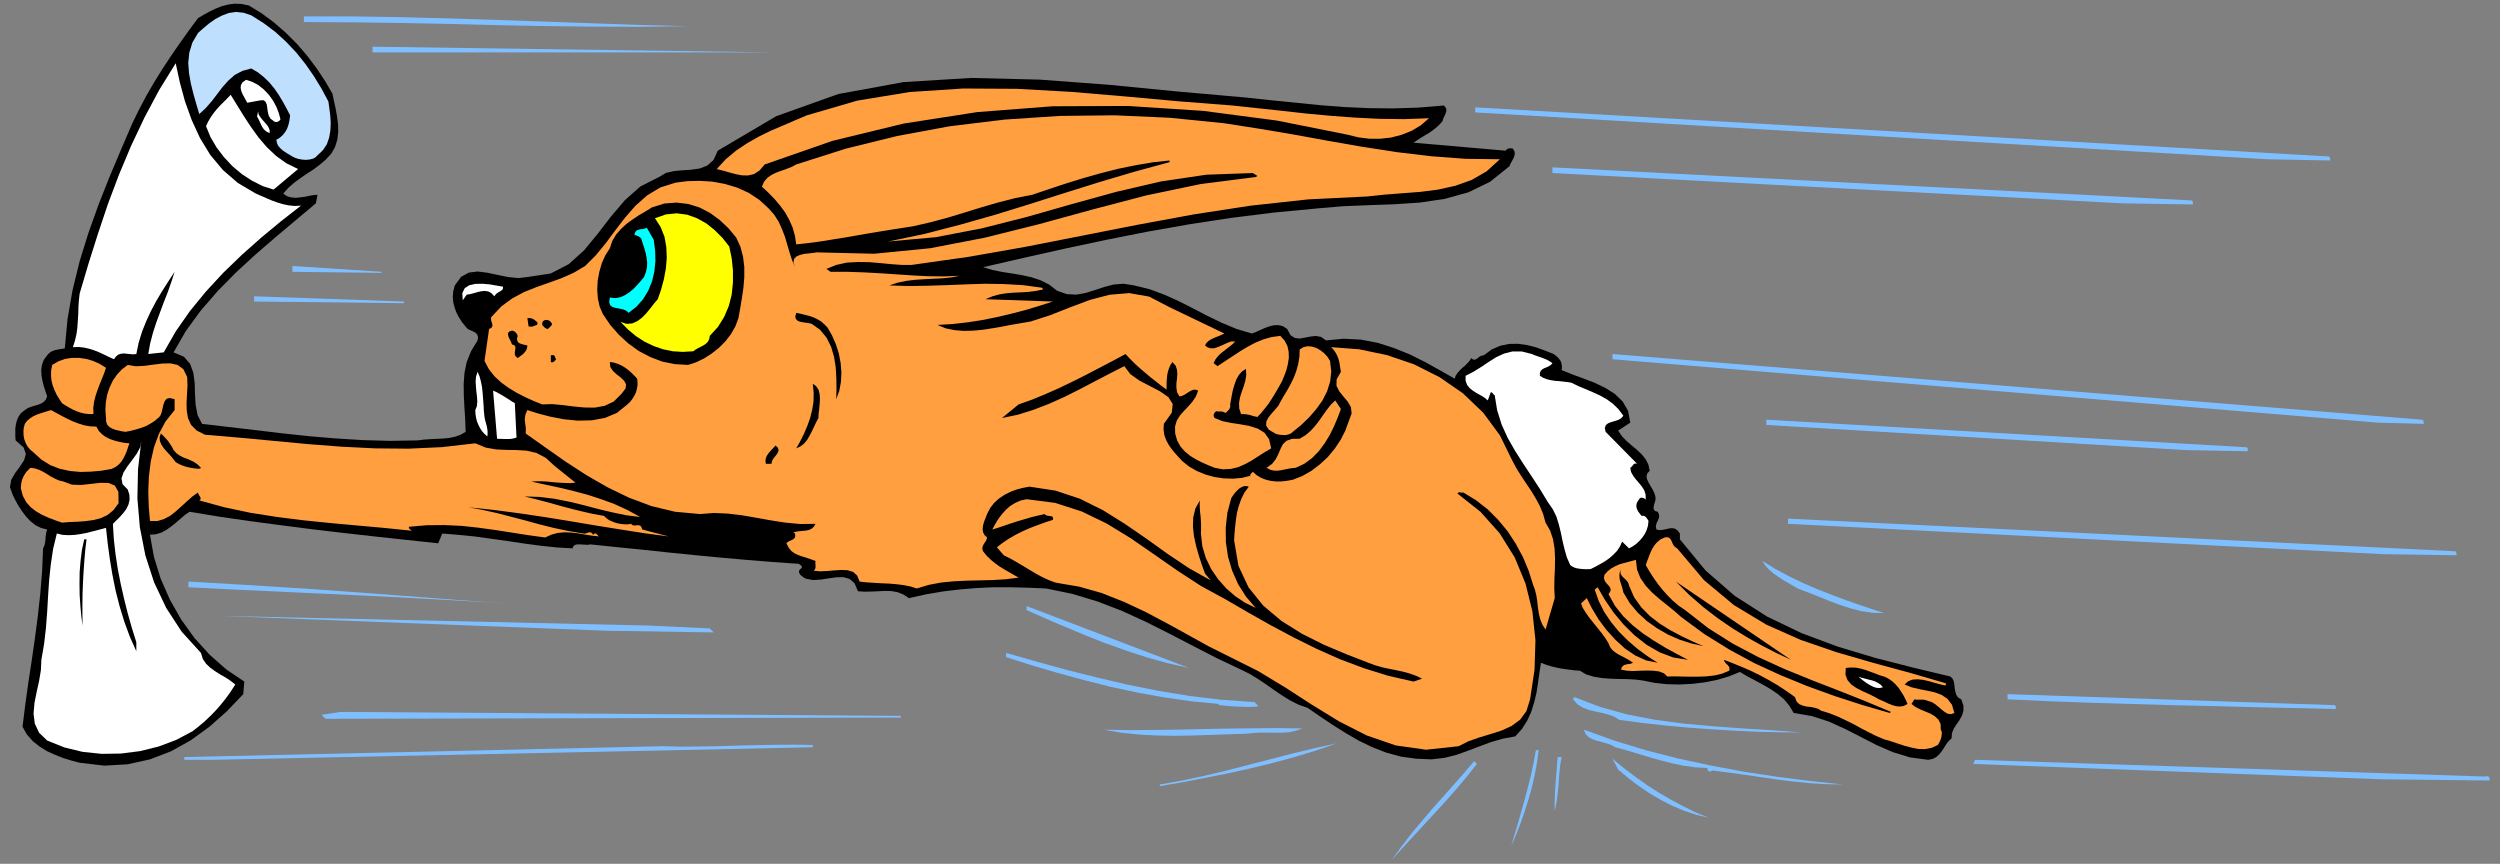 <?xml version="1.0" encoding="UTF-8" standalone="no"?>
<svg
   xmlns:dc="http://purl.org/dc/elements/1.1/"
   xmlns:cc="http://creativecommons.org/ns#"
   xmlns:rdf="http://www.w3.org/1999/02/22-rdf-syntax-ns#"
   xmlns:svg="http://www.w3.org/2000/svg"
   xmlns="http://www.w3.org/2000/svg"
   xmlns:sodipodi="http://sodipodi.sourceforge.net/DTD/sodipodi-0.dtd"
   xmlns:inkscape="http://www.inkscape.org/namespaces/inkscape"
   version="1.0"
   width="1370.753mm"
   height="473.625mm"
   id="svg135"
   sodipodi:docname="GC000292.WMF">
  <rect width="100%" height="100%" fill="#808080" stroke="none"/>
  <sodipodi:namedview
     pagecolor="#ffffff"
     bordercolor="#666666"
     borderopacity="1"
     objecttolerance="10"
     gridtolerance="10"
     guidetolerance="10"
     inkscape:pageopacity="0"
     inkscape:pageshadow="2"
     inkscape:window-width="640"
     inkscape:window-height="480"
     id="namedview137" />
  <defs
     id="defs3">
    <pattern
       id="WMFhbasepattern"
       patternUnits="userSpaceOnUse"
       width="6"
       height="6"
       x="0"
       y="0" />
  </defs>
  <path
     style="fill:none;stroke:none;"
     d="  M 0,1789.44   L 5180.16,1789.44   L 5180.16,0   L 0,0   z "
     id="path5" />
  <path
     style="fill:#000000;fill-rule:evenodd;fill-opacity:1;stroke:none;"
     d="  M 2935.286,1572.384   L 2903.226,1567.942   L 2872.753,1559.691   L 2843.549,1548.267   L 2815.297,1534.622   L 2787.998,1518.755   L 2761.334,1501.936   L 2735.305,1484.483   L 2709.91,1467.03   L 2709.91,1467.03   L 2691.182,1460.366   L 2673.406,1451.48   L 2656.582,1441.008   L 2639.758,1429.584   L 2623.252,1417.843   L 2606.428,1406.737   L 2589.286,1396.265   L 2571.828,1387.697   L 2571.828,1387.697   L 2522.308,1364.214   L 2473.424,1339.145   L 2424.54,1313.758   L 2375.338,1289.006   L 2325.501,1266.158   L 2274.395,1246.484   L 2222.019,1230.617   L 2167.738,1219.51   L 2167.738,1219.51   L 2130.598,1217.924   L 2094.411,1216.972   L 2059.176,1216.972   L 2024.576,1218.558   L 1989.976,1221.414   L 1955.059,1225.54   L 1919.507,1231.569   L 1883.319,1239.502   L 1883.319,1239.502   L 1871.892,1231.886   L 1859.83,1227.126   L 1847.132,1224.905   L 1834.118,1224.588   L 1820.468,1225.222   L 1806.501,1225.857   L 1792.217,1226.174   L 1777.932,1225.222   L 1777.932,1225.222   L 1770.949,1208.721   L 1760.791,1199.835   L 1747.776,1196.028   L 1733.174,1196.345   L 1717.303,1198.566   L 1700.796,1201.105   L 1684.925,1202.057   L 1670.006,1199.201   L 1670.006,1199.201   L 1666.831,1197.614   L 1663.657,1195.393   L 1660.483,1192.854   L 1657.626,1189.998   L 1656.039,1186.508   L 1655.721,1183.334   L 1657.626,1180.161   L 1661.752,1176.67   L 1661.752,1176.67   L 1661.752,1175.084   L 1661.435,1173.814   L 1660.8,1172.862   L 1660.165,1171.91   L 1658.896,1170.958   L 1657.626,1170.324   L 1656.674,1169.372   L 1655.721,1168.42   L 1655.721,1168.42   L 1600.171,1164.612   L 1545.89,1160.169   L 1492.244,1155.409   L 1438.916,1150.332   L 1385.587,1144.937   L 1332.259,1139.225   L 1278.295,1133.83   L 1223.38,1128.118   L 1223.38,1128.118   L 1218.301,1129.07   L 1212.587,1128.753   L 1206.873,1128.436   L 1201.16,1128.118   L 1195.763,1128.118   L 1191.319,1129.388   L 1188.145,1131.926   L 1186.558,1136.369   L 1186.558,1136.369   L 1153.862,1134.465   L 1120.85,1130.974   L 1087.202,1126.532   L 1053.554,1121.454   L 1019.589,1116.694   L 985.306,1111.934   L 950.706,1108.444   L 916.424,1105.588   L 916.424,1105.588   L 908.171,1125.897   L 908.171,1125.897   L 843.097,1118.916   L 778.341,1111.934   L 713.585,1104.636   L 648.829,1097.02   L 584.391,1088.769   L 520.27,1080.201   L 456.149,1070.998   L 392.662,1060.526   L 392.662,1060.526   L 383.139,1067.19   L 374.251,1074.806   L 364.728,1083.057   L 355.206,1090.673   L 345.048,1097.972   L 334.572,1103.684   L 323.145,1107.174   L 310.765,1108.126   L 310.765,1108.126   L 319.018,1154.14   L 332.985,1199.201   L 352.031,1242.676   L 375.521,1283.929   L 403.138,1322.326   L 434.563,1356.915   L 469.163,1387.379   L 506.303,1412.449   L 506.303,1412.449   L 504.081,1438.47   L 504.081,1438.47   L 470.116,1474.011   L 433.928,1506.062   L 395.519,1533.987   L 354.571,1556.835   L 310.765,1573.654   L 264.738,1583.808   L 216.171,1586.664   L 165.064,1580.635   L 165.064,1580.635   L 148.24,1576.192   L 130.782,1570.798   L 113.958,1564.134   L 97.134,1556.518   L 81.897,1546.998   L 67.93,1535.891   L 55.868,1522.246   L 46.662,1506.062   L 46.662,1506.062   L 52.376,1460.366   L 58.725,1414.67   L 65.708,1368.974   L 72.374,1322.643   L 78.406,1276.63   L 83.484,1230.3   L 87.294,1183.652   L 89.198,1136.369   L 89.198,1136.369   L 91.42,1132.244   L 92.69,1127.801   L 93.642,1122.724   L 94.277,1117.646   L 94.595,1112.252   L 95.229,1107.174   L 96.182,1102.097   L 97.769,1097.337   L 97.769,1097.337   L 85.072,1094.164   L 73.327,1088.134   L 63.169,1080.201   L 53.963,1070.364   L 45.71,1059.574   L 38.409,1048.468   L 32.061,1037.044   L 26.664,1026.255   L 26.664,1026.255   L 20.633,1009.753   L 23.172,994.521   L 31.426,980.241   L 41.266,966.913   L 49.837,953.903   L 53.646,940.892   L 48.884,927.247   L 32.378,912.649   L 32.378,912.649   L 31.743,904.716   L 31.743,896.465   L 31.743,887.897   L 33.013,879.012   L 35.235,870.761   L 38.727,862.828   L 43.806,855.847   L 51.424,849.817   L 51.424,849.817   L 57.138,846.009   L 63.804,843.153   L 71.105,840.932   L 78.088,839.028   L 84.754,836.489   L 90.468,832.999   L 94.912,828.239   L 97.769,821.257   L 97.769,821.257   L 94.277,811.103   L 90.785,800.313   L 87.928,789.207   L 86.024,777.783   L 85.389,766.676   L 86.976,755.887   L 90.785,745.732   L 97.769,736.212   L 97.769,736.212   L 101.261,732.404   L 105.387,729.231   L 109.831,727.01   L 114.593,725.423   L 119.354,724.471   L 124.116,723.519   L 129.195,722.884   L 134.273,721.932   L 134.273,721.932   L 139.987,661.004   L 150.462,600.711   L 165.064,541.37   L 183.158,482.981   L 203.791,425.226   L 226.328,368.106   L 250.136,311.621   L 274.261,255.453   L 274.261,255.453   L 288.228,226.893   L 303.147,198.65   L 319.336,170.725   L 336.477,143.117   L 354.253,116.144   L 372.664,89.488   L 391.393,63.149   L 410.439,37.445   L 410.439,37.445   L 421.866,30.781   L 433.928,24.117   L 446.308,18.088   L 459.006,13.011   L 472.338,9.52   L 485.987,7.616   L 500.589,8.251   L 515.826,11.424   L 515.826,11.424   L 542.173,27.608   L 567.567,46.331   L 592.009,67.592   L 615.182,90.757   L 636.767,115.826   L 656.13,141.53   L 673.589,167.869   L 688.826,193.89   L 688.826,193.89   L 692,208.805   L 695.492,224.672   L 698.349,240.856   L 700.571,257.674   L 700.888,273.858   L 698.984,289.725   L 694.222,304.957   L 686.604,318.285   L 686.604,318.285   L 674.859,330.978   L 662.162,341.767   L 649.464,351.287   L 636.132,359.855   L 623.117,368.741   L 610.103,378.261   L 598.04,388.733   L 586.93,401.109   L 586.93,401.109   L 594.549,406.503   L 603.119,409.042   L 612.325,409.994   L 621.848,409.042   L 631.688,407.773   L 640.894,405.869   L 649.782,404.282   L 658.035,403.647   L 658.035,403.647   L 654.543,421.418   L 654.543,421.418   L 613.277,456.007   L 571.376,491.231   L 529.475,527.407   L 489.161,564.535   L 450.752,603.567   L 415.835,643.868   L 385.044,686.074   L 359.65,730.183   L 359.65,730.183   L 381.235,739.386   L 393.932,753.983   L 400.598,772.388   L 403.455,793.649   L 404.09,816.497   L 405.36,839.028   L 409.486,860.289   L 418.692,878.377   L 418.692,878.377   L 472.655,884.724   L 527.253,891.071   L 582.486,897.735   L 638.354,903.764   L 694.539,908.524   L 751.042,912.015   L 807.862,913.601   L 865.317,912.649   L 865.317,912.649   L 878.015,911.063   L 891.029,910.111   L 904.362,909.476   L 917.694,908.841   L 930.708,907.572   L 943.088,905.033   L 954.516,900.908   L 964.991,894.879   L 964.991,894.879   L 964.039,869.175   L 962.451,844.423   L 961.182,819.988   L 960.864,796.188   L 962.451,773.023   L 967.213,750.175   L 976.101,727.962   L 989.751,705.431   L 989.751,705.431   L 990.703,698.767   L 989.116,693.69   L 986.259,690.199   L 982.132,687.66   L 977.371,685.439   L 972.609,683.535   L 968.165,680.679   L 964.991,676.871   L 964.991,676.871   L 957.69,667.986   L 951.341,658.148   L 945.945,647.994   L 942.136,637.522   L 939.279,626.415   L 938.327,615.308   L 939.279,603.567   L 942.453,591.508   L 942.453,591.508   L 955.468,573.738   L 971.657,564.852   L 989.751,562.631   L 1009.749,565.17   L 1031.017,569.612   L 1052.602,574.055   L 1074.187,576.276   L 1095.455,573.738   L 1095.455,573.738   L 1141.165,566.756   L 1178.622,547.399   L 1210.365,518.839   L 1238.617,484.567   L 1265.916,449.026   L 1294.802,415.071   L 1326.862,386.511   L 1365.589,366.837   L 1365.589,366.837   L 1380.191,358.269   L 1397.015,354.461   L 1414.791,352.874   L 1433.202,351.605   L 1450.343,349.066   L 1465.897,343.037   L 1478.595,331.613   L 1487.483,312.256   L 1487.483,312.256   L 1608.424,240.856   L 1737.301,194.842   L 1872.844,170.09   L 2012.514,161.522   L 2155.041,165.013   L 2298.837,175.802   L 2441.681,189.765   L 2581.985,202.141   L 2581.985,202.141   L 2634.997,207.853   L 2686.103,212.93   L 2736.257,218.008   L 2785.459,221.816   L 2835.296,224.037   L 2885.767,224.672   L 2937.826,223.085   L 2992.107,218.642   L 2992.107,218.642   L 2995.598,222.45   L 2997.186,226.258   L 2997.186,230.384   L 2995.916,234.509   L 2994.329,238.634   L 2992.107,242.76   L 2990.519,246.885   L 2989.567,250.693   L 2989.567,250.693   L 2982.584,258.626   L 2975.6,264.973   L 2968.299,270.685   L 2960.998,275.762   L 2953.38,280.205   L 2945.444,284.965   L 2937.508,290.042   L 2929.255,295.754   L 2929.255,295.754   L 3120.031,312.256   L 3120.031,312.256   L 3121.301,310.669   L 3122.888,309.4   L 3124.476,308.448   L 3126.063,307.813   L 3127.967,307.496   L 3129.872,307.178   L 3132.094,307.496   L 3134.316,307.496   L 3134.316,307.496   L 3137.808,311.938   L 3139.077,316.381   L 3138.76,320.824   L 3137.49,325.584   L 3134.951,330.661   L 3132.411,335.421   L 3129.872,339.863   L 3128.285,344.306   L 3128.285,344.306   L 3087.971,376.674   L 3042.896,398.57   L 2993.694,412.215   L 2941.952,419.831   L 2888.624,423.322   L 2834.661,425.226   L 2781.65,427.447   L 2730.226,431.89   L 2730.226,431.89   L 2639.758,440.458   L 2551.195,451.565   L 2463.901,464.893   L 2377.877,480.125   L 2292.806,496.943   L 2207.734,515.031   L 2122.662,534.071   L 2037.274,553.746   L 2037.274,553.746   L 2056.637,559.458   L 2076.952,563.583   L 2097.586,566.756   L 2118.218,570.247   L 2137.899,574.69   L 2156.945,581.036   L 2174.404,589.922   L 2190.275,602.298   L 2190.275,602.298   L 2210.908,609.596   L 2230.589,610.548   L 2249.952,607.058   L 2269.316,601.028   L 2288.362,594.682   L 2308.042,589.604   L 2328.358,588.018   L 2350.261,591.508   L 2350.261,591.508   L 2382.639,599.442   L 2413.43,610.866   L 2443.586,624.511   L 2473.107,639.426   L 2502.31,654.658   L 2531.831,668.938   L 2562.305,681.631   L 2594.048,691.151   L 2594.048,691.151   L 2602.619,687.978   L 2611.824,683.852   L 2621.03,679.727   L 2630.552,676.236   L 2640.075,674.015   L 2649.281,673.698   L 2658.486,675.919   L 2667.374,681.631   L 2667.374,681.631   L 2674.358,694.642   L 2683.246,700.354   L 2693.086,701.623   L 2703.879,699.719   L 2715.307,697.498   L 2726.734,696.228   L 2737.527,698.132   L 2748.002,705.431   L 2748.002,705.431   L 2784.507,701.94   L 2820.376,703.844   L 2855.294,710.508   L 2888.941,721.298   L 2921.954,734.626   L 2953.698,750.492   L 2984.488,767.628   L 3014.644,784.764   L 3014.644,784.764   L 3016.549,778.735   L 3020.358,773.023   L 3025.119,767.628   L 3030.198,762.551   L 3035.912,757.791   L 3040.991,752.714   L 3045.435,747.636   L 3048.927,741.924   L 3048.927,741.924   L 3052.101,744.78   L 3055.275,745.415   L 3058.45,744.78   L 3061.307,742.876   L 3064.481,740.338   L 3067.655,738.116   L 3071.147,736.847   L 3074.956,736.212   L 3074.956,736.212   L 3091.463,724.154   L 3108.921,716.538   L 3127.015,712.73   L 3145.426,712.412   L 3164.154,714.951   L 3182.883,719.711   L 3201.294,726.375   L 3219.705,733.674   L 3219.705,733.674   L 3223.831,736.847   L 3227.641,740.02   L 3230.815,743.511   L 3233.672,747.319   L 3235.576,751.762   L 3236.529,756.522   L 3236.846,761.599   L 3236.211,766.994   L 3236.211,766.994   L 3257.479,775.562   L 3280.652,784.13   L 3304.142,793.015   L 3326.679,803.804   L 3346.677,816.497   L 3362.866,832.364   L 3373.976,851.721   L 3378.42,875.839   L 3378.42,875.839   L 3353.343,892.34   L 3353.343,892.34   L 3360.962,903.764   L 3370.485,913.601   L 3380.96,922.804   L 3391.753,931.689   L 3401.593,940.892   L 3409.846,951.047   L 3415.877,962.471   L 3418.734,975.481   L 3418.734,975.481   L 3413.655,981.193   L 3412.068,987.223   L 3413.338,993.569   L 3416.512,1000.233   L 3420.639,1007.532   L 3424.765,1014.513   L 3428.257,1021.812   L 3430.479,1028.793   L 3430.479,1028.793   L 3430.797,1033.553   L 3430.162,1038.313   L 3428.575,1043.073   L 3427.305,1047.833   L 3426.67,1052.276   L 3427.305,1055.766   L 3429.844,1058.94   L 3435.241,1060.526   L 3435.241,1060.526   L 3437.78,1065.604   L 3438.415,1070.046   L 3437.463,1074.172   L 3435.876,1078.297   L 3433.653,1082.74   L 3432.066,1087.182   L 3431.431,1091.942   L 3432.701,1097.337   L 3432.701,1097.337   L 3439.05,1098.606   L 3445.716,1097.972   L 3452.064,1096.702   L 3458.731,1095.116   L 3465.079,1094.481   L 3470.793,1095.433   L 3476.189,1098.924   L 3481.268,1105.588   L 3481.268,1105.588   L 3481.268,1117.646   L 3481.268,1117.646   L 3534.597,1182.382   L 3595.226,1235.06   L 3662.204,1277.899   L 3733.626,1312.171   L 3808.54,1340.097   L 3885.675,1363.262   L 3963.764,1383.254   L 4041.852,1401.977   L 4041.852,1401.977   L 4046.296,1406.419   L 4048.835,1412.131   L 4050.105,1419.113   L 4050.74,1426.094   L 4052.01,1433.392   L 4053.914,1439.739   L 4057.723,1445.451   L 4064.389,1449.259   L 4064.389,1449.259   L 4068.833,1462.27   L 4068.833,1473.377   L 4065.659,1483.214   L 4060.58,1492.416   L 4054.549,1500.984   L 4048.835,1509.87   L 4045.026,1519.39   L 4044.391,1529.862   L 4044.391,1529.862   L 4038.043,1535.891   L 4032.964,1542.555   L 4028.52,1549.854   L 4023.758,1556.835   L 4018.679,1563.182   L 4012.648,1568.894   L 4005.03,1572.702   L 3995.824,1574.606   L 3995.824,1574.606   L 3958.05,1569.528   L 3922.815,1558.739   L 3889.167,1544.142   L 3856.472,1527.323   L 3823.459,1510.504   L 3789.811,1495.272   L 3754.576,1483.849   L 3717.119,1477.502   L 3717.119,1477.502   L 3707.914,1462.27   L 3696.804,1448.942   L 3683.154,1437.518   L 3668.553,1427.68   L 3652.681,1418.478   L 3636.809,1409.91   L 3620.938,1401.659   L 3605.701,1392.457   L 3605.701,1392.457   L 3582.846,1401.659   L 3558.404,1408.958   L 3532.692,1414.035   L 3506.345,1417.209   L 3479.681,1418.478   L 3453.652,1417.843   L 3428.257,1414.987   L 3404.45,1410.227   L 3404.45,1410.227   L 3389.53,1408.323   L 3373.024,1407.371   L 3355.248,1407.054   L 3337.154,1406.419   L 3319.378,1405.15   L 3302.554,1402.294   L 3287,1397.534   L 3273.986,1389.918   L 3273.986,1389.918   L 3264.145,1389.283   L 3254.305,1388.014   L 3244.147,1386.745   L 3233.672,1385.158   L 3223.197,1382.937   L 3213.039,1380.398   L 3202.881,1377.225   L 3193.358,1373.417   L 3193.358,1373.417   L 3190.184,1394.043   L 3187.327,1414.67   L 3184.153,1435.296   L 3179.391,1455.289   L 3173.36,1474.646   L 3165.107,1493.051   L 3153.997,1510.504   L 3140.03,1526.054   L 3140.03,1526.054   L 3114,1530.814   L 3089.875,1537.795   L 3066.068,1546.68   L 3042.578,1555.566   L 3018.771,1564.134   L 2993.694,1570.48   L 2966.712,1573.654   L 2937.508,1572.384   L 2935.286,1572.384   L 2935.286,1572.384  z "
     id="path7" />
  <path
     style="fill:#bfdfff;fill-rule:evenodd;fill-opacity:1;stroke:none;"
     d="  M 680.573,210.392   L 682.477,224.354   L 684.382,238.952   L 685.334,254.501   L 684.699,270.05   L 682.16,284.965   L 677.398,298.928   L 669.145,311.304   L 658.035,321.776   L 658.035,321.776   L 653.591,326.218   L 647.877,329.074   L 640.894,330.661   L 633.593,331.296   L 625.974,330.661   L 618.673,329.392   L 611.69,327.17   L 605.976,324.314   L 605.976,324.314   L 601.215,321.458   L 595.818,318.285   L 590.422,314.794   L 585.343,311.304   L 580.582,306.861   L 576.455,302.101   L 573.916,296.389   L 572.646,289.725   L 572.646,289.725   L 579.947,285.282   L 585.978,279.888   L 590.739,273.858   L 594.549,267.512   L 597.088,260.848   L 598.993,253.866   L 600.262,246.568   L 601.215,238.952   L 601.215,238.952   L 593.914,224.989   L 586.295,211.026   L 577.725,196.746   L 568.519,183.418   L 558.044,170.725   L 546.617,159.618   L 534.237,149.781   L 520.587,141.848   L 520.587,141.848   L 502.176,146.925   L 486.622,155.176   L 473.607,166.6   L 461.545,179.928   L 450.435,194.525   L 439.007,209.44   L 426.628,223.72   L 412.978,236.413   L 412.978,236.413   L 406.947,216.104   L 400.916,194.842   L 395.519,173.264   L 391.71,151.685   L 390.123,130.106   L 392.345,108.845   L 398.694,88.219   L 410.439,68.227   L 410.439,68.227   L 421.549,58.389   L 433.294,48.552   L 445.991,39.667   L 459.64,32.368   L 473.925,26.973   L 488.844,24.752   L 504.398,26.339   L 520.587,31.733   L 520.587,31.733   L 546.299,47.917   L 570.424,66.005   L 592.962,86.632   L 613.912,108.845   L 632.958,132.645   L 650.417,157.714   L 666.288,183.736   L 680.573,210.392   L 680.573,210.392   L 680.573,210.392   L 680.573,210.392   L 680.573,210.392  z "
     id="path9" />
  <path
     style="fill:#7fbfff;fill-rule:evenodd;fill-opacity:1;stroke:none;"
     d="  M 1425.901,54.264   L 1326.228,55.533   L 1226.872,55.216   L 1127.516,53.947   L 1028.16,52.043   L 928.486,49.504   L 829.13,47.6   L 729.457,46.331   L 629.784,45.696   L 629.784,45.696   L 629.784,33.955   L 629.784,33.955   L 729.774,33.955   L 829.448,35.541   L 929.121,38.08   L 1028.477,41.253   L 1127.833,44.744   L 1226.872,48.235   L 1326.228,51.725   L 1425.901,54.264   L 1425.901,54.264   L 1425.901,54.264   L 1425.901,54.264   L 1425.901,54.264  z "
     id="path11" />
  <path
     style="fill:#7fbfff;fill-rule:evenodd;fill-opacity:1;stroke:none;"
     d="  M 1607.154,108.528   L 771.993,108.528   L 771.993,96.787   L 1598.901,108.528   L 1607.154,108.528   L 1607.154,108.528   L 1607.154,108.528   L 1607.154,108.528  z "
     id="path13" />
  <path
     style="fill:#ffffff;fill-rule:evenodd;fill-opacity:1;stroke:none;"
     d="  M 530.11,401.109   L 540.903,405.869   L 552.013,410.629   L 563.123,415.389   L 574.551,419.514   L 585.978,423.005   L 598.04,425.543   L 610.42,426.813   L 623.752,426.178   L 623.752,426.178   L 581.851,458.863   L 540.903,492.818   L 500.906,528.359   L 462.815,565.17   L 426.945,603.884   L 393.932,644.186   L 364.411,686.391   L 339.334,730.183   L 339.334,730.183   L 307.273,733.674   L 307.273,733.674   L 311.083,712.095   L 316.796,690.199   L 323.78,668.62   L 331.716,647.042   L 339.651,625.78   L 347.905,604.836   L 355.206,583.892   L 361.872,563.266   L 361.872,563.266   L 348.539,583.575   L 335.842,603.567   L 323.78,623.876   L 312.67,644.82   L 302.829,666.082   L 294.259,687.66   L 287.275,710.508   L 282.514,733.674   L 282.514,733.674   L 275.53,734.308   L 268.864,733.674   L 262.516,733.039   L 256.484,732.404   L 251.088,733.039   L 245.692,734.626   L 240.613,738.434   L 236.169,744.463   L 236.169,744.463   L 226.328,740.02   L 216.488,735.26   L 206.33,730.5   L 196.172,726.375   L 185.38,722.884   L 174.587,720.346   L 163.16,719.076   L 151.097,719.394   L 151.097,719.394   L 155.224,706.383   L 158.398,692.738   L 160.303,679.092   L 161.255,664.812   L 162.207,650.532   L 162.525,636.57   L 163.477,622.29   L 165.064,608.327   L 165.064,608.327   L 183.475,546.13   L 203.156,483.933   L 223.789,422.37   L 246.644,361.759   L 271.721,302.101   L 299.338,243.712   L 329.811,186.592   L 364.094,131.058   L 364.094,131.058   L 372.664,170.725   L 383.457,210.392   L 397.424,249.106   L 414.565,286.234   L 435.833,321.141   L 461.862,352.239   L 492.971,379.213   L 530.11,401.109   L 530.11,401.109   L 530.11,401.109   L 530.11,401.109   L 530.11,401.109  z "
     id="path15" />
  <path
     style="fill:#ffffff;fill-rule:evenodd;fill-opacity:1;stroke:none;"
     d="  M 581.217,247.202   L 579.629,249.424   L 578.042,251.01   L 576.138,251.962   L 574.233,252.597   L 572.328,252.914   L 570.424,252.597   L 568.519,251.962   L 566.932,250.693   L 566.932,250.693   L 560.584,245.933   L 556.774,239.269   L 554.87,231.336   L 553.917,223.402   L 552.648,216.104   L 550.108,210.709   L 545.664,207.536   L 538.363,208.17   L 538.363,208.17   L 512.334,212.93   L 512.334,212.93   L 509.477,207.536   L 505.985,201.189   L 502.494,194.842   L 499.954,188.496   L 498.684,182.149   L 499.319,176.12   L 502.811,170.408   L 510.112,165.33   L 510.112,165.33   L 523.127,169.773   L 535.506,176.437   L 546.934,185.64   L 557.092,196.429   L 565.662,208.17   L 572.646,221.181   L 577.725,234.192   L 581.217,247.202   L 581.217,247.202   L 581.217,247.202   L 581.217,247.202   L 581.217,247.202  z "
     id="path17" />
  <path
     style="fill:#ff9f3f;fill-rule:evenodd;fill-opacity:1;stroke:none;"
     d="  M 2961.316,244.981   L 2944.492,259.578   L 2925.446,271.002   L 2904.813,279.253   L 2883.228,284.965   L 2860.69,287.504   L 2837.835,287.504   L 2814.98,284.648   L 2793.077,279.253   L 2793.077,279.253   L 2645.472,249.741   L 2493.105,229.749   L 2337.246,219.594   L 2180.752,220.229   L 2025.211,232.288   L 1872.527,256.088   L 1724.921,291.946   L 1584.617,340.815   L 1584.617,340.815   L 1573.824,353.509   L 1562.396,360.807   L 1550.017,363.663   L 1537.319,363.346   L 1524.305,360.807   L 1511.29,357.317   L 1497.958,353.509   L 1485.261,350.335   L 1485.261,350.335   L 1504.306,329.709   L 1525.574,311.938   L 1548.429,296.706   L 1572.554,283.061   L 1596.996,271.002   L 1622.391,260.213   L 1647.468,249.424   L 1672.228,238.952   L 1672.228,238.952   L 1776.662,208.488   L 1884.907,190.717   L 1995.373,183.418   L 2107.426,184.053   L 2220.114,190.4   L 2332.485,199.92   L 2444.22,210.074   L 2554.052,218.642   L 2554.052,218.642   L 2604.206,224.037   L 2654.677,229.432   L 2705.466,235.144   L 2756.573,239.904   L 2807.679,243.712   L 2858.785,246.25   L 2909.892,246.885   L 2961.316,244.981   L 2961.316,244.981   L 2961.316,244.981   L 2961.316,244.981   L 2961.316,244.981  z "
     id="path19" />
  <path
     style="fill:#ffffff;fill-rule:evenodd;fill-opacity:1;stroke:none;"
     d="  M 617.721,350.335   L 566.932,392.858   L 566.932,392.858   L 544.077,385.559   L 522.174,374.453   L 501.224,360.807   L 481.543,344.306   L 464.084,325.584   L 448.848,305.592   L 436.15,284.013   L 426.945,261.482   L 426.945,261.482   L 431.389,251.962   L 436.785,242.76   L 442.817,234.192   L 449.165,226.258   L 456.149,218.642   L 463.45,211.344   L 470.75,204.045   L 478.051,196.429   L 478.051,196.429   L 491.701,218.642   L 505.668,241.173   L 520.27,263.386   L 535.824,284.965   L 552.965,304.957   L 572.011,323.045   L 593.279,338.277   L 617.721,350.335   L 617.721,350.335   L 617.721,350.335   L 617.721,350.335   L 617.721,350.335  z "
     id="path21" />
  <path
     style="fill:#7fbfff;fill-rule:evenodd;fill-opacity:1;stroke:none;"
     d="  M 4826.224,324.314   L 4827.176,324.949   L 4827.811,325.901   L 4828.446,326.853   L 4828.764,328.122   L 4828.764,329.392   L 4828.764,330.344   L 4828.764,331.613   L 4828.764,332.565   L 4828.764,332.565   L 4698.299,330.026   L 3057.18,232.922   L 3057.18,222.45   L 4826.224,324.314   L 4826.224,324.314   L 4826.224,324.314   L 4826.224,324.314  z "
     id="path23" />
  <path
     style="fill:#ffffff;fill-rule:evenodd;fill-opacity:1;stroke:none;"
     d="  M 558.679,275.762   L 552.965,273.224   L 548.521,269.733   L 545.029,265.608   L 542.173,260.848   L 539.951,256.088   L 537.728,251.01   L 535.189,245.933   L 532.65,241.173   L 532.65,241.173   L 534.872,230.701   L 534.872,230.701   L 535.824,236.73   L 539.316,242.442   L 543.76,248.154   L 548.839,253.866   L 553.6,259.261   L 557.092,264.973   L 558.996,270.368   L 558.679,275.762   L 558.679,275.762   L 558.679,275.762   L 558.679,275.762   L 558.679,275.762  z "
     id="path25" />
  <path
     style="fill:#ff9f3f;fill-rule:evenodd;fill-opacity:1;stroke:none;"
     d="  M 3108.287,330.026   L 3080.67,355.095   L 3049.879,372.866   L 3016.231,384.925   L 2980.362,392.858   L 2943.54,397.618   L 2906.083,400.474   L 2869.261,403.33   L 2833.391,407.138   L 2833.391,407.138   L 2711.18,413.167   L 2591.826,426.178   L 2474.059,444.266   L 2357.244,465.845   L 2241.064,488.693   L 2124.885,511.541   L 2007.752,532.167   L 1889.351,548.986   L 1889.351,548.986   L 1868.718,548.986   L 1846.815,547.399   L 1823.96,545.178   L 1800.787,543.274   L 1777.615,542.957   L 1754.76,544.226   L 1732.857,548.986   L 1712.541,557.236   L 1712.541,557.236   L 1721.112,563.266   L 1721.112,563.266   L 1757.299,563.266   L 1792.217,564.535   L 1826.499,566.439   L 1860.147,568.66   L 1892.842,570.882   L 1924.903,572.468   L 1956.963,572.786   L 1988.707,571.516   L 1988.707,571.516   L 1972.518,574.69   L 1955.059,576.594   L 1936.33,577.546   L 1916.967,578.498   L 1897.604,579.767   L 1878.558,581.988   L 1860.147,585.796   L 1843.006,591.508   L 1843.006,591.508   L 1882.685,592.778   L 1922.363,592.143   L 1962.042,590.874   L 2001.404,589.287   L 2040.765,588.018   L 2080.127,588.652   L 2119.806,590.874   L 2159.485,596.268   L 2159.485,596.268   L 2161.707,599.759   L 2161.707,599.759   L 2146.787,602.932   L 2131.868,604.836   L 2116.949,605.788   L 2101.712,606.423   L 2086.475,607.692   L 2071.556,609.914   L 2056.637,614.039   L 2042.035,620.068   L 2042.035,620.068   L 2182.022,624.828   L 2182.022,624.828   L 2153.136,634.031   L 2124.567,642.599   L 2095.363,650.215   L 2065.525,657.196   L 2035.686,663.226   L 2005.213,667.986   L 1974.105,671.476   L 1942.679,673.38   L 1942.679,673.38   L 1959.503,680.362   L 1977.914,684.17   L 1997.595,685.756   L 2017.91,685.122   L 2037.908,683.218   L 2057.907,680.044   L 2076.635,676.871   L 2094.094,673.38   L 2094.094,673.38   L 2135.36,666.399   L 2176.626,653.071   L 2217.575,636.887   L 2258.206,621.655   L 2299.154,610.866   L 2340.103,607.375   L 2381.369,614.674   L 2423.587,636.57   L 2423.587,636.57   L 2537.228,691.151   L 2537.228,691.151   L 2531.831,693.69   L 2526.118,696.228   L 2520.086,698.45   L 2514.373,700.988   L 2508.659,703.844   L 2503.897,707.018   L 2499.771,711.143   L 2497.231,715.903   L 2497.231,715.903   L 2503.263,720.346   L 2509.929,721.932   L 2516.595,721.615   L 2523.261,719.394   L 2530.244,716.538   L 2537.228,713.364   L 2544.211,710.191   L 2551.512,707.652   L 2551.512,707.652   L 2559.765,707.652   L 2559.765,707.652   L 2554.052,713.364   L 2547.703,718.442   L 2541.037,723.519   L 2534.688,728.596   L 2528.34,733.674   L 2522.943,739.386   L 2518.182,745.732   L 2515.008,752.714   L 2515.008,752.714   L 2523.261,758.743   L 2523.261,758.743   L 2538.497,748.588   L 2554.052,738.434   L 2569.923,727.962   L 2585.795,718.442   L 2601.984,709.874   L 2618.49,703.21   L 2635.314,698.45   L 2653.09,695.911   L 2653.09,695.911   L 2662.296,706.066   L 2668.009,717.172   L 2670.549,729.231   L 2670.866,741.607   L 2668.962,754.3   L 2665.787,766.994   L 2661.343,779.052   L 2656.582,790.476   L 2656.582,790.476   L 2651.186,799.996   L 2645.789,809.516   L 2640.075,819.036   L 2634.362,828.239   L 2628.013,837.759   L 2621.03,846.644   L 2613.729,855.529   L 2605.793,864.097   L 2605.793,864.097   L 2601.349,863.145   L 2597.222,862.193   L 2593.096,860.924   L 2588.969,859.655   L 2584.842,859.02   L 2580.716,858.385   L 2576.272,858.068   L 2571.828,858.068   L 2571.828,858.068   L 2568.019,846.327   L 2567.701,834.903   L 2569.606,823.796   L 2573.097,812.372   L 2577.224,800.948   L 2580.716,789.207   L 2582.62,777.148   L 2581.985,764.455   L 2581.985,764.455   L 2573.732,769.85   L 2567.066,777.466   L 2561.987,786.668   L 2558.178,797.14   L 2555.004,807.929   L 2552.782,818.719   L 2550.877,829.191   L 2549.29,838.076   L 2549.29,838.076   L 2549.608,841.249   L 2549.29,843.788   L 2548.338,846.327   L 2547.068,848.548   L 2545.164,850.452   L 2543.576,852.356   L 2541.354,854.26   L 2539.767,855.847   L 2539.767,855.847   L 2537.545,854.577   L 2535.323,853.625   L 2533.101,852.991   L 2530.562,852.673   L 2528.022,852.673   L 2525.483,852.673   L 2522.943,852.673   L 2520.721,852.039   L 2520.721,852.039   L 2518.499,853.625   L 2517.229,855.212   L 2515.96,857.116   L 2515.325,859.02   L 2515.008,860.924   L 2515.325,862.828   L 2515.96,864.732   L 2517.229,866.319   L 2517.229,866.319   L 2533.101,872.665   L 2551.512,876.473   L 2570.558,879.329   L 2589.286,882.82   L 2606.428,888.215   L 2620.395,896.783   L 2629.918,910.111   L 2634.362,929.151   L 2634.362,929.151   L 2619.76,937.719   L 2606.428,946.287   L 2593.096,954.855   L 2579.446,962.153   L 2565.796,968.183   L 2550.877,971.673   L 2534.688,972.625   L 2517.229,969.452   L 2517.229,969.452   L 2503.897,964.057   L 2490.883,958.345   L 2477.868,951.681   L 2466.123,944.383   L 2455.33,935.497   L 2446.125,925.025   L 2439.459,912.967   L 2435.332,898.369   L 2435.332,898.369   L 2435.015,884.089   L 2438.507,872.031   L 2444.855,861.559   L 2453.426,851.721   L 2462.314,842.519   L 2470.885,832.681   L 2478.186,821.892   L 2482.947,809.516   L 2482.947,809.516   L 2478.186,807.612   L 2473.107,807.612   L 2468.345,809.516   L 2463.266,812.372   L 2458.187,815.863   L 2453.108,818.719   L 2448.347,820.94   L 2443.903,821.257   L 2443.903,821.257   L 2439.142,812.689   L 2437.872,803.487   L 2437.872,794.284   L 2439.142,784.764   L 2439.776,775.244   L 2439.142,766.359   L 2436.285,757.791   L 2429.619,750.175   L 2429.619,750.175   L 2425.492,756.522   L 2422.635,762.868   L 2420.413,769.85   L 2418.826,777.148   L 2418.191,784.447   L 2417.556,792.063   L 2417.556,799.679   L 2417.556,807.295   L 2417.556,807.295   L 2406.129,799.044   L 2395.019,790.159   L 2383.908,781.591   L 2373.116,772.388   L 2362.323,763.186   L 2351.848,753.666   L 2342.008,743.828   L 2332.485,733.674   L 2332.485,733.674   L 2305.186,748.271   L 2277.886,762.551   L 2250.587,776.831   L 2223.288,790.476   L 2195.672,803.804   L 2167.738,816.18   L 2139.486,827.921   L 2110.918,838.076   L 2110.918,838.076   L 2076.318,866.319   L 2076.318,866.319   L 2109.648,859.337   L 2142.026,849.183   L 2174.086,836.807   L 2205.829,822.527   L 2236.938,806.977   L 2267.729,790.793   L 2298.837,774.61   L 2329.945,758.743   L 2329.945,758.743   L 2342.325,775.244   L 2361.053,788.572   L 2382.956,799.996   L 2404.224,811.103   L 2421.048,822.844   L 2430.253,837.124   L 2428.349,855.212   L 2411.842,878.377   L 2411.842,878.377   L 2411.207,890.436   L 2412.795,901.225   L 2416.286,911.38   L 2421.365,920.9   L 2427.396,929.785   L 2434.38,938.353   L 2441.998,946.921   L 2449.617,955.172   L 2449.617,955.172   L 2464.218,966.913   L 2480.407,976.116   L 2498.184,983.415   L 2516.595,988.492   L 2535.64,991.348   L 2554.686,991.983   L 2573.415,990.396   L 2591.508,985.953   L 2591.508,985.953   L 2590.874,985.001   L 2590.874,983.732   L 2591.508,982.78   L 2592.461,981.511   L 2593.413,980.559   L 2594.365,979.607   L 2595.318,978.655   L 2596.27,977.703   L 2596.27,977.703   L 2604.206,984.684   L 2613.094,990.079   L 2622.617,993.887   L 2632.774,996.425   L 2643.567,997.695   L 2654.995,997.695   L 2666.74,996.425   L 2679.119,994.204   L 2679.119,994.204   L 2698.483,986.588   L 2717.529,975.799   L 2734.987,962.471   L 2751.494,947.239   L 2765.778,930.103   L 2778.158,911.697   L 2787.998,892.34   L 2795.299,872.348   L 2795.299,872.348   L 2801.013,856.799   L 2799.426,843.471   L 2792.76,832.047   L 2783.872,821.575   L 2775.301,810.785   L 2769.587,799.361   L 2769.905,786.351   L 2778.793,770.484   L 2778.793,770.484   L 2777.523,763.503   L 2776.571,756.522   L 2775.301,749.54   L 2773.396,742.876   L 2770.857,736.53   L 2767.683,730.5   L 2763.556,724.788   L 2758.477,719.394   L 2758.477,719.394   L 2816.567,723.836   L 2874.34,735.895   L 2930.207,754.935   L 2983.219,781.591   L 3031.468,814.911   L 3073.686,855.212   L 3108.287,902.177   L 3134.316,955.172   L 3134.316,955.172   L 3143.204,971.673   L 3153.044,987.223   L 3162.885,1002.137   L 3173.042,1017.052   L 3182.248,1032.284   L 3190.819,1048.15   L 3197.802,1064.969   L 3202.881,1083.057   L 3202.881,1083.057   L 3212.404,1099.558   L 3218.435,1117.646   L 3221.609,1137.004   L 3222.562,1156.996   L 3222.244,1177.622   L 3221.292,1198.566   L 3220.974,1219.193   L 3221.927,1239.502   L 3221.927,1239.502   L 3202.881,1304.555   L 3202.881,1304.555   L 3196.215,1294.401   L 3191.771,1282.977   L 3188.914,1271.235   L 3187.009,1258.86   L 3185.74,1246.484   L 3183.835,1234.108   L 3180.978,1222.366   L 3176.852,1211.259   L 3176.852,1211.259   L 3167.963,1183.017   L 3156.219,1154.774   L 3141.617,1127.484   L 3124.476,1101.145   L 3104.477,1077.028   L 3082.575,1055.132   L 3058.45,1036.409   L 3032.42,1020.543   L 3032.42,1020.543   L 3030.833,1020.86   L 3029.246,1020.86   L 3027.659,1020.543   L 3025.754,1020.225   L 3024.167,1020.225   L 3022.58,1020.543   L 3021.31,1021.495   L 3020.358,1022.764   L 3020.358,1022.764   L 3068.29,1060.844   L 3107.652,1104.953   L 3138.76,1154.774   L 3161.298,1209.038   L 3175.582,1266.793   L 3181.93,1326.769   L 3180.026,1388.014   L 3170.82,1449.259   L 3170.82,1449.259   L 3163.202,1473.694   L 3150.187,1491.464   L 3132.411,1504.475   L 3111.461,1513.995   L 3088.606,1521.294   L 3065.433,1528.275   L 3042.896,1536.208   L 3022.898,1546.363   L 3022.898,1546.363   L 2955.285,1553.662   L 2892.433,1544.776   L 2832.439,1524.15   L 2774.984,1494.955   L 2719.116,1460.683   L 2663.248,1424.507   L 2607.063,1390.553   L 2549.29,1361.675   L 2549.29,1361.675   L 2504.85,1339.462   L 2461.362,1315.345   L 2417.556,1291.227   L 2373.751,1268.062   L 2328.993,1247.118   L 2283.283,1229.03   L 2236.303,1215.702   L 2187.736,1207.451   L 2187.736,1207.451   L 2173.134,1202.057   L 2159.485,1195.71   L 2146.152,1188.412   L 2132.82,1180.478   L 2119.806,1172.545   L 2106.791,1164.929   L 2093.459,1157.313   L 2080.127,1150.649   L 2080.127,1150.649   L 2065.842,1134.148   L 2065.842,1134.148   L 2078.222,1124.628   L 2091.554,1115.742   L 2105.521,1107.809   L 2120.123,1100.51   L 2135.36,1093.846   L 2150.597,1088.134   L 2166.151,1082.422   L 2182.022,1077.345   L 2182.022,1077.345   L 2182.34,1073.537   L 2181.387,1070.998   L 2179.165,1070.046   L 2176.308,1069.412   L 2172.817,1069.094   L 2169.642,1068.46   L 2167.103,1067.508   L 2165.198,1065.286   L 2165.198,1065.286   L 2150.914,1068.46   L 2136.63,1071.95   L 2122.662,1076.076   L 2108.696,1080.201   L 2095.046,1084.644   L 2081.714,1089.086   L 2068.699,1093.529   L 2056.319,1097.337   L 2056.319,1097.337   L 2062.033,1086.548   L 2068.699,1075.758   L 2076,1065.921   L 2084.253,1056.718   L 2093.141,1048.785   L 2103.299,1042.438   L 2114.727,1037.361   L 2127.424,1034.505   L 2127.424,1034.505   L 2186.466,1042.121   L 2241.699,1059.892   L 2293.441,1084.961   L 2343.277,1115.425   L 2391.527,1148.745   L 2439.776,1182.382   L 2488.978,1214.433   L 2539.767,1242.041   L 2539.767,1242.041   L 2586.112,1269.014   L 2632.774,1295.353   L 2679.754,1320.422   L 2727.686,1344.222   L 2775.936,1365.801   L 2825.773,1384.523   L 2876.562,1400.39   L 2929.255,1412.449   L 2929.255,1412.449   L 2947.031,1406.419   L 2947.031,1406.419   L 2934.334,1400.39   L 2921.002,1395.63   L 2907.035,1391.822   L 2892.433,1388.649   L 2877.831,1385.793   L 2863.23,1382.619   L 2849.263,1378.494   L 2835.613,1373.417   L 2835.613,1373.417   L 2790.538,1355.963   L 2743.875,1336.289   L 2698.165,1313.441   L 2655.63,1286.785   L 2617.855,1255.052   L 2587.382,1217.289   L 2566.431,1172.545   L 2557.543,1119.868   L 2557.543,1119.868   L 2558.178,1107.174   L 2559.448,1092.894   L 2561.035,1078.297   L 2563.257,1063.382   L 2567.066,1048.785   L 2572.145,1034.505   L 2578.811,1020.86   L 2588.017,1008.484   L 2588.017,1008.484   L 2582.62,1007.215   L 2577.541,1007.532   L 2572.463,1009.753   L 2567.384,1012.927   L 2562.94,1017.369   L 2558.496,1022.129   L 2554.686,1027.524   L 2551.512,1032.284   L 2551.512,1032.284   L 2543.576,1062.43   L 2540.085,1093.212   L 2540.402,1123.676   L 2544.846,1153.822   L 2553.417,1182.7   L 2565.796,1210.625   L 2581.985,1236.329   L 2602.301,1259.812   L 2602.301,1259.812   L 2580.716,1249.34   L 2560.083,1235.694   L 2541.037,1219.193   L 2524.213,1200.153   L 2509.929,1179.209   L 2498.818,1156.044   L 2491.518,1131.609   L 2488.661,1105.588   L 2488.661,1105.588   L 2488.978,1096.702   L 2488.978,1087.817   L 2488.661,1079.249   L 2488.026,1070.681   L 2487.074,1062.113   L 2486.439,1053.862   L 2486.121,1045.612   L 2486.439,1037.044   L 2486.439,1037.044   L 2477.233,1053.862   L 2472.789,1071.95   L 2472.154,1091.308   L 2474.376,1111.617   L 2478.82,1131.926   L 2484.534,1151.918   L 2490.883,1171.276   L 2497.231,1188.729   L 2497.231,1188.729   L 2508.976,1202.691   L 2508.976,1202.691   L 2464.218,1177.622   L 2420.096,1148.11   L 2376.29,1116.694   L 2331.532,1085.913   L 2285.822,1057.353   L 2237.89,1033.553   L 2187.419,1016.735   L 2133.455,1008.484   L 2133.455,1008.484   L 2119.806,1011.023   L 2106.474,1014.513   L 2093.776,1019.273   L 2081.396,1025.62   L 2069.969,1033.236   L 2060.129,1042.121   L 2051.875,1052.91   L 2045.527,1065.286   L 2045.527,1065.286   L 2043.305,1070.998   L 2040.765,1077.345   L 2038.543,1083.692   L 2036.956,1090.038   L 2036.321,1096.702   L 2037.274,1103.049   L 2040.13,1108.761   L 2045.527,1113.838   L 2045.527,1113.838   L 2044.574,1117.646   L 2042.987,1121.137   L 2040.765,1124.31   L 2038.861,1127.484   L 2036.956,1130.657   L 2036.004,1134.148   L 2035.686,1137.956   L 2037.274,1142.398   L 2037.274,1142.398   L 2044.574,1151.601   L 2053.145,1159.852   L 2062.033,1167.15   L 2071.239,1173.814   L 2081.079,1179.844   L 2090.919,1185.556   L 2100.76,1191.268   L 2110.918,1196.979   L 2110.918,1196.979   L 2083.619,1200.47   L 2056.637,1202.057   L 2029.973,1202.691   L 2003.308,1203.326   L 1976.962,1204.595   L 1950.932,1207.134   L 1925.22,1211.894   L 1899.826,1219.51   L 1899.826,1219.51   L 1886.811,1215.385   L 1872.527,1212.529   L 1857.608,1210.625   L 1841.736,1209.355   L 1825.864,1208.721   L 1810.31,1207.769   L 1795.391,1206.817   L 1781.424,1205.23   L 1781.424,1205.23   L 1776.345,1192.854   L 1768.092,1185.238   L 1756.664,1181.748   L 1743.332,1181.113   L 1728.73,1182.065   L 1713.811,1183.334   L 1699.209,1183.969   L 1686.512,1182.7   L 1686.512,1182.7   L 1688.099,1180.796   L 1689.369,1178.574   L 1690.004,1176.036   L 1690.004,1173.18   L 1690.004,1170.324   L 1689.686,1167.468   L 1689.686,1164.929   L 1690.004,1162.39   L 1690.004,1162.39   L 1680.163,1158.9   L 1670.958,1155.726   L 1662.387,1153.188   L 1654.451,1150.332   L 1646.833,1146.841   L 1640.167,1142.081   L 1634.453,1135.1   L 1629.692,1125.897   L 1629.692,1125.897   L 1632.231,1123.358   L 1635.406,1121.454   L 1639.215,1119.868   L 1642.389,1118.281   L 1645.246,1116.377   L 1647.468,1113.838   L 1648.103,1110.348   L 1647.468,1105.588   L 1647.468,1105.588   L 1643.976,1103.366   L 1643.976,1103.366   L 1650.007,1101.78   L 1656.356,1100.828   L 1663.34,1100.193   L 1670.006,1099.558   L 1676.354,1098.289   L 1681.751,1095.75   L 1686.512,1091.625   L 1690.004,1085.596   L 1690.004,1085.596   L 1658.261,1085.913   L 1627.47,1083.057   L 1596.996,1078.297   L 1567.158,1072.902   L 1537.637,1067.825   L 1508.433,1064.334   L 1479.547,1063.065   L 1450.661,1065.286   L 1450.661,1065.286   L 1398.919,1060.526   L 1350.035,1048.785   L 1303.373,1031.332   L 1258.297,1009.436   L 1214.809,984.367   L 1172.274,956.759   L 1130.69,927.564   L 1089.424,898.369   L 1089.424,898.369   L 1089.741,891.071   L 1089.424,884.724   L 1088.472,878.695   L 1087.837,873.3   L 1087.519,868.223   L 1088.154,862.511   L 1089.741,856.799   L 1092.916,849.817   L 1092.916,849.817   L 1114.818,856.799   L 1140.53,863.463   L 1168.464,868.857   L 1197.351,871.713   L 1226.237,871.079   L 1253.853,866.001   L 1278.613,855.529   L 1300.198,838.076   L 1300.198,838.076   L 1305.912,832.681   L 1310.674,826.335   L 1314.8,819.671   L 1317.974,813.007   L 1319.879,805.708   L 1321.149,798.727   L 1321.149,791.745   L 1320.514,784.764   L 1320.514,784.764   L 1314.8,778.735   L 1308.769,772.706   L 1302.42,766.994   L 1295.437,761.916   L 1288.136,757.474   L 1280.2,753.983   L 1272.264,751.444   L 1263.694,750.175   L 1263.694,750.175   L 1264.646,760.33   L 1270.042,768.58   L 1277.661,775.562   L 1286.231,782.226   L 1293.215,788.889   L 1297.341,796.188   L 1296.389,805.073   L 1288.453,815.545   L 1288.453,815.545   L 1271.947,832.047   L 1253.218,840.932   L 1232.585,844.74   L 1210.365,844.423   L 1187.828,842.201   L 1165.29,839.345   L 1143.705,837.441   L 1123.707,838.076   L 1123.707,838.076   L 1106.248,831.095   L 1088.789,823.161   L 1071.33,814.276   L 1054.506,804.121   L 1038.635,792.697   L 1024.668,779.687   L 1012.923,764.772   L 1004.035,747.954   L 1004.035,747.954   L 1013.558,681.631   L 1013.558,681.631   L 1018.002,679.727   L 1019.907,676.871   L 1020.541,673.698   L 1019.907,670.207   L 1018.637,666.716   L 1017.684,663.226   L 1017.367,660.052   L 1018.319,656.879   L 1018.319,656.879   L 1038.952,634.983   L 1061.807,618.164   L 1086.25,605.154   L 1111.644,594.999   L 1137.674,585.796   L 1163.385,576.594   L 1188.463,565.487   L 1212.587,551.207   L 1212.587,551.207   L 1234.49,529.311   L 1255.123,504.242   L 1275.121,477.269   L 1295.437,450.93   L 1317.022,426.178   L 1341.147,404.917   L 1368.446,388.415   L 1399.872,378.578   L 1399.872,378.578   L 1423.996,375.405   L 1449.708,374.77   L 1476.055,376.357   L 1502.084,381.117   L 1527.479,388.733   L 1551.286,399.522   L 1573.506,414.119   L 1592.87,431.89   L 1592.87,431.89   L 1604.615,445.218   L 1613.82,459.815   L 1620.804,475.365   L 1626.835,491.231   L 1631.596,507.415   L 1636.358,523.599   L 1641.437,539.149   L 1647.468,553.746   L 1647.468,553.746   L 1644.294,543.909   L 1645.563,536.61   L 1650.325,531.533   L 1657.626,528.359   L 1666.196,526.138   L 1675.719,525.186   L 1684.608,524.234   L 1692.543,522.965   L 1692.543,522.965   L 1811.58,525.821   L 1927.76,514.397   L 2041.083,492.501   L 2153.136,464.575   L 2264.237,434.111   L 2375.655,404.917   L 2488.026,381.434   L 2602.301,366.837   L 2602.301,366.837   L 2605.793,364.615   L 2596.27,358.586   L 2596.27,358.586   L 2499.771,362.077   L 2405.811,376.039   L 2313.121,397.618   L 2221.066,423.005   L 2128.694,449.343   L 2035.052,473.143   L 1939.187,491.549   L 1840.784,500.434   L 1840.784,500.434   L 1915.38,484.885   L 1989.024,465.845   L 2061.716,445.218   L 2133.773,423.005   L 2205.512,400.157   L 2277.569,377.626   L 2350.261,356.047   L 2423.587,336.055   L 2423.587,336.055   L 2423.587,332.565   L 2423.587,332.565   L 2388.67,336.373   L 2353.435,342.402   L 2317.565,349.701   L 2281.378,358.903   L 2245.191,369.058   L 2209.321,380.165   L 2173.769,391.906   L 2139.169,403.647   L 2139.169,403.647   L 2103.617,410.629   L 2068.699,419.514   L 2033.782,429.669   L 1998.864,440.458   L 1963.312,451.247   L 1927.76,460.767   L 1891.573,469.018   L 1854.751,474.73   L 1854.751,474.73   L 1829.039,478.855   L 1803.644,482.981   L 1778.25,487.423   L 1752.855,491.866   L 1727.143,495.991   L 1701.749,500.117   L 1676.037,503.607   L 1650.007,506.463   L 1650.007,506.463   L 1647.468,489.01   L 1642.707,471.874   L 1635.723,456.007   L 1627.152,440.458   L 1616.677,426.178   L 1604.932,412.215   L 1592.235,399.205   L 1578.903,386.829   L 1578.903,386.829   L 1583.347,376.674   L 1590.33,368.423   L 1598.901,362.394   L 1608.741,357.634   L 1619.217,353.826   L 1630.009,350.018   L 1640.485,345.893   L 1650.007,340.815   L 1650.007,340.815   L 1752.538,308.13   L 1859.195,281.792   L 1969.026,261.482   L 2081.396,247.837   L 2195.354,240.221   L 2309.63,238.952   L 2423.905,244.029   L 2537.228,255.453   L 2537.228,255.453   L 2608.332,266.56   L 2679.754,278.618   L 2750.859,291.629   L 2821.963,304.005   L 2893.385,315.112   L 2964.807,323.68   L 3036.23,329.074   L 3108.287,330.026   L 3108.287,330.026   L 3108.287,330.026   L 3108.287,330.026   L 3108.287,330.026  z "
     id="path27" />
  <path
     style="fill:#7fbfff;fill-rule:evenodd;fill-opacity:1;stroke:none;"
     d="  M 4541.806,415.389   L 4542.758,416.023   L 4543.71,416.975   L 4544.028,418.245   L 4544.345,419.197   L 4544.345,420.466   L 4544.345,421.735   L 4544.345,423.005   L 4544.345,423.639   L 4544.345,423.639   L 4399.597,421.418   L 3217.165,358.586   L 3217.165,346.845   L 4541.806,415.389   L 4541.806,415.389   L 4541.806,415.389   L 4541.806,415.389  z "
     id="path29" />
  <path
     style="fill:#000000;fill-rule:evenodd;fill-opacity:1;stroke:none;"
     d="  M 1525.574,492.183   L 1534.463,511.541   L 1539.859,532.167   L 1542.398,553.429   L 1542.398,575.324   L 1540.494,597.22   L 1537.319,618.799   L 1533.828,639.426   L 1530.336,659.1   L 1530.336,659.1   L 1523.987,676.236   L 1514.782,692.42   L 1503.354,707.335   L 1490.022,720.663   L 1474.785,732.722   L 1458.914,742.876   L 1442.407,750.81   L 1425.901,756.204   L 1425.901,756.204   L 1398.284,754.618   L 1371.938,749.223   L 1347.178,739.703   L 1323.688,727.327   L 1302.103,711.778   L 1282.422,693.69   L 1264.646,673.38   L 1249.409,650.85   L 1249.409,650.85   L 1242.743,635.618   L 1238.934,618.482   L 1237.664,600.394   L 1238.617,581.354   L 1242.108,562.948   L 1247.187,545.178   L 1254.488,528.994   L 1263.694,514.714   L 1263.694,514.714   L 1268.773,499.482   L 1276.708,486.154   L 1286.866,474.413   L 1298.294,463.941   L 1310.991,454.738   L 1324.323,445.853   L 1337.973,437.919   L 1351.305,429.669   L 1351.305,429.669   L 1376.699,421.735   L 1402.094,419.831   L 1426.218,422.687   L 1449.708,429.986   L 1471.611,441.41   L 1491.609,456.007   L 1509.703,473.143   L 1525.574,492.183   L 1525.574,492.183   L 1525.574,492.183   L 1525.574,492.183   L 1525.574,492.183  z "
     id="path31" />
  <path
     style="fill:#ffff00;fill-rule:evenodd;fill-opacity:1;stroke:none;"
     d="  M 1511.29,510.906   L 1516.369,535.658   L 1518.908,560.41   L 1518.908,585.479   L 1516.369,610.231   L 1510.338,634.031   L 1500.815,656.562   L 1487.8,677.506   L 1470.976,695.911   L 1470.976,695.911   L 1469.707,702.892   L 1467.167,707.97   L 1463.041,712.095   L 1457.962,715.586   L 1452.565,718.442   L 1446.851,721.298   L 1441.455,724.471   L 1436.694,727.962   L 1436.694,727.962   L 1415.108,729.231   L 1394.158,727.962   L 1374.16,723.836   L 1354.796,717.172   L 1336.068,708.287   L 1318.292,696.863   L 1301.785,683.218   L 1286.231,667.351   L 1286.231,667.351   L 1298.928,671.159   L 1310.356,670.207   L 1320.831,665.447   L 1330.672,658.148   L 1339.56,648.946   L 1347.813,638.791   L 1355.431,628.954   L 1363.05,620.068   L 1363.05,620.068   L 1370.033,600.076   L 1375.747,578.815   L 1379.873,556.602   L 1381.778,534.389   L 1380.826,512.175   L 1377.017,490.597   L 1369.081,470.605   L 1357.336,452.199   L 1357.336,452.199   L 1380.191,444.266   L 1402.411,442.045   L 1423.996,444.901   L 1444.312,452.199   L 1463.675,462.989   L 1481.134,476.951   L 1497.323,493.135   L 1511.29,510.906   L 1511.29,510.906   L 1511.29,510.906   L 1511.29,510.906   L 1511.29,510.906  z "
     id="path33" />
  <path
     style="fill:#00ffff;fill-rule:evenodd;fill-opacity:1;stroke:none;"
     d="  M 1354.796,496.943   L 1357.653,519.157   L 1358.288,541.053   L 1356.066,562.631   L 1351.305,582.94   L 1343.369,602.298   L 1332.894,619.751   L 1319.244,635.3   L 1302.738,648.311   L 1302.738,648.311   L 1297.341,643.551   L 1290.675,641.012   L 1283.374,639.426   L 1276.073,638.156   L 1269.407,636.252   L 1264.646,632.762   L 1262.424,626.415   L 1263.694,616.578   L 1263.694,616.578   L 1275.121,617.847   L 1285.596,615.943   L 1295.437,611.5   L 1304.642,605.471   L 1313.213,598.172   L 1320.831,590.239   L 1328.132,581.988   L 1334.798,573.738   L 1334.798,573.738   L 1338.607,563.583   L 1340.83,553.746   L 1341.147,543.591   L 1339.877,533.754   L 1337.973,523.917   L 1335.116,514.079   L 1331.941,504.242   L 1328.767,494.405   L 1328.767,494.405   L 1327.18,492.818   L 1325.593,491.231   L 1323.688,489.962   L 1322.101,489.327   L 1319.879,488.375   L 1317.974,487.741   L 1316.07,487.106   L 1314.483,486.154   L 1314.483,486.154   L 1316.07,482.029   L 1317.974,478.855   L 1320.514,476.951   L 1323.688,475.999   L 1327.18,475.047   L 1331.306,474.73   L 1335.751,473.778   L 1340.512,472.191   L 1340.512,472.191   L 1354.796,496.943   L 1354.796,496.943   L 1354.796,496.943   L 1354.796,496.943  z "
     id="path35" />
  <path
     style="fill:#7fbfff;fill-rule:evenodd;fill-opacity:1;stroke:none;"
     d="  M 790.721,565.487   L 605.976,563.266   L 605.976,551.207   L 790.721,563.266   L 790.721,565.487   L 790.721,565.487   L 790.721,565.487   L 790.721,565.487  z "
     id="path37" />
  <path
     style="fill:#ffffff;fill-rule:evenodd;fill-opacity:1;stroke:none;"
     d="  M 1042.127,594.047   L 1042.444,597.22   L 1041.492,599.759   L 1039.27,601.98   L 1036.095,603.884   L 1032.921,605.788   L 1029.429,608.01   L 1026.572,610.866   L 1024.351,614.039   L 1024.351,614.039   L 1018.319,607.375   L 1011.653,603.884   L 1004.67,602.932   L 997.051,603.567   L 989.116,605.471   L 981.497,607.692   L 973.879,609.596   L 967.213,610.548   L 967.213,610.548   L 958.96,622.29   L 958.96,622.29   L 958.007,607.375   L 963.086,597.22   L 972.292,591.191   L 984.989,588.335   L 999.273,588.018   L 1014.51,589.287   L 1029.112,591.826   L 1042.127,594.047   L 1042.127,594.047   L 1042.127,594.047   L 1042.127,594.047   L 1042.127,594.047  z "
     id="path39" />
  <path
     style="fill:#7fbfff;fill-rule:evenodd;fill-opacity:1;stroke:none;"
     d="  M 837.066,628.319   L 526.618,624.828   L 526.618,614.039   L 837.066,624.828   L 837.066,628.319   L 837.066,628.319   L 837.066,628.319   L 837.066,628.319  z "
     id="path41" />
  <path
     style="fill:#000000;fill-rule:evenodd;fill-opacity:1;stroke:none;"
     d="  M 1715.081,679.092   L 1724.286,695.276   L 1732.222,713.364   L 1738.253,732.404   L 1742.062,752.079   L 1743.65,772.071   L 1742.697,791.428   L 1739.206,810.151   L 1732.857,827.287   L 1732.857,827.287   L 1733.492,806.343   L 1733.174,784.13   L 1731.905,761.599   L 1728.413,739.386   L 1722.382,718.759   L 1712.859,699.719   L 1699.527,683.535   L 1681.751,670.842   L 1681.751,670.842   L 1675.402,669.572   L 1669.053,668.62   L 1662.705,667.668   L 1656.674,666.399   L 1652.229,664.178   L 1649.055,660.687   L 1648.103,655.61   L 1650.007,648.311   L 1650.007,648.311   L 1659.213,650.215   L 1668.101,652.436   L 1676.989,654.658   L 1685.56,657.514   L 1693.495,661.322   L 1701.431,666.082   L 1708.415,672.111   L 1715.081,679.092   L 1715.081,679.092   L 1715.081,679.092   L 1715.081,679.092   L 1715.081,679.092  z "
     id="path43" />
  <path
     style="fill:#000000;fill-rule:evenodd;fill-opacity:1;stroke:none;"
     d="  M 1113.231,667.351   L 1113.866,670.207   L 1113.549,672.111   L 1112.596,673.38   L 1111.009,674.015   L 1109.105,674.65   L 1106.883,675.284   L 1104.978,675.919   L 1103.708,676.871   L 1103.708,676.871   L 1095.455,676.871   L 1092.916,659.1   L 1092.916,659.1   L 1095.773,659.1   L 1098.629,659.1   L 1101.169,659.735   L 1103.708,660.687   L 1106.248,661.956   L 1108.47,663.543   L 1110.692,665.447   L 1113.231,667.351   L 1113.231,667.351   L 1113.231,667.351   L 1113.231,667.351   L 1113.231,667.351  z "
     id="path45" />
  <path
     style="fill:#000000;fill-rule:evenodd;fill-opacity:1;stroke:none;"
     d="  M 1144.022,670.842   L 1143.705,672.746   L 1142.752,674.332   L 1141.8,675.602   L 1140.53,676.871   L 1139.261,678.14   L 1137.991,679.41   L 1136.721,680.362   L 1135.769,681.631   L 1135.769,681.631   L 1133.864,681.631   L 1132.277,680.996   L 1130.69,680.044   L 1129.103,679.092   L 1127.516,677.823   L 1126.246,676.236   L 1124.976,674.967   L 1123.707,673.38   L 1123.707,673.38   L 1123.707,669.255   L 1124.976,666.082   L 1127.833,663.86   L 1131.007,662.908   L 1134.817,663.226   L 1138.308,664.495   L 1141.483,667.351   L 1144.022,670.842   L 1144.022,670.842   L 1144.022,670.842   L 1144.022,670.842   L 1144.022,670.842  z "
     id="path47" />
  <path
     style="fill:#000000;fill-rule:evenodd;fill-opacity:1;stroke:none;"
     d="  M 1072.918,695.911   L 1071.33,701.94   L 1071.965,706.066   L 1073.552,709.239   L 1076.727,711.46   L 1080.218,712.73   L 1084.345,713.999   L 1088.789,714.951   L 1092.916,715.903   L 1092.916,715.903   L 1092.281,720.98   L 1090.694,725.423   L 1088.154,728.914   L 1085.297,732.404   L 1082.123,735.26   L 1078.949,737.482   L 1075.774,740.02   L 1072.918,741.924   L 1072.918,741.924   L 1068.474,738.434   L 1066.886,734.626   L 1066.886,730.183   L 1067.521,725.74   L 1068.156,721.615   L 1067.839,718.124   L 1065.617,715.268   L 1060.855,713.682   L 1060.855,713.682   L 1059.585,709.874   L 1057.681,705.748   L 1055.459,701.623   L 1053.554,697.18   L 1052.602,693.372   L 1052.919,689.882   L 1055.459,687.026   L 1060.855,685.122   L 1060.855,685.122   L 1062.76,685.439   L 1064.982,686.391   L 1066.886,687.343   L 1068.474,688.93   L 1070.061,690.516   L 1071.33,692.42   L 1071.965,694.324   L 1072.918,695.911   L 1072.918,695.911   L 1072.918,695.911   L 1072.918,695.911   L 1072.918,695.911  z "
     id="path49" />
  <path
     style="fill:#ff9f3f;fill-rule:evenodd;fill-opacity:1;stroke:none;"
     d="  M 2756.255,747.954   L 2758.795,769.532   L 2756.573,790.476   L 2750.224,810.785   L 2740.384,830.143   L 2727.369,848.231   L 2712.45,865.367   L 2696.261,880.916   L 2679.119,894.879   L 2679.119,894.879   L 2674.993,898.369   L 2670.231,900.273   L 2665.153,901.543   L 2659.756,901.543   L 2654.677,901.225   L 2649.916,900.591   L 2645.789,899.639   L 2642.615,898.369   L 2642.615,898.369   L 2629.283,890.436   L 2623.886,881.868   L 2624.204,873.617   L 2628.648,865.049   L 2635.314,856.799   L 2642.615,848.548   L 2649.281,840.615   L 2653.09,833.316   L 2653.09,833.316   L 2660.391,820.623   L 2668.009,807.929   L 2674.993,795.236   L 2681.341,782.226   L 2686.42,768.58   L 2690.229,754.618   L 2692.769,740.02   L 2693.404,724.154   L 2693.404,724.154   L 2700.705,719.711   L 2708.958,717.49   L 2717.846,718.124   L 2727.052,720.663   L 2735.622,725.423   L 2743.875,731.77   L 2750.859,739.386   L 2756.255,747.954   L 2756.255,747.954   L 2756.255,747.954   L 2756.255,747.954   L 2756.255,747.954  z "
     id="path51" />
  <path
     style="fill:#ffffff;fill-rule:evenodd;fill-opacity:1;stroke:none;"
     d="  M 3217.165,752.714   L 3213.991,756.204   L 3210.182,758.743   L 3205.42,760.964   L 3200.659,762.868   L 3196.532,765.09   L 3193.041,768.263   L 3191.136,772.706   L 3191.136,778.735   L 3191.136,778.735   L 3198.437,783.178   L 3206.055,786.034   L 3214.309,787.937   L 3222.562,789.207   L 3231.132,789.841   L 3239.703,790.793   L 3247.956,791.745   L 3256.209,793.015   L 3256.209,793.015   L 3270.494,799.996   L 3285.731,806.343   L 3300.65,812.689   L 3315.252,819.353   L 3329.536,827.287   L 3342.551,836.807   L 3353.978,847.913   L 3364.136,861.559   L 3364.136,861.559   L 3359.374,866.953   L 3353.026,870.444   L 3345.725,872.665   L 3338.424,874.887   L 3332.075,877.425   L 3327.631,881.233   L 3325.727,886.945   L 3327.314,894.879   L 3327.314,894.879   L 3392.705,961.201   L 3392.705,961.201   L 3390.165,960.567   L 3387.943,960.567   L 3386.356,961.519   L 3384.769,962.788   L 3383.499,964.692   L 3381.912,966.279   L 3380.325,968.183   L 3378.42,969.452   L 3378.42,969.452   L 3380.008,978.02   L 3384.452,985.953   L 3389.848,993.252   L 3396.197,1000.551   L 3402.228,1007.849   L 3407.307,1015.783   L 3410.164,1024.668   L 3410.481,1034.505   L 3410.481,1034.505   L 3411.751,1036.092   L 3410.798,1035.457   L 3409.211,1033.87   L 3406.672,1032.601   L 3404.132,1031.649   L 3400.958,1031.332   L 3398.419,1032.284   L 3398.419,1032.284   L 3394.609,1037.678   L 3392.07,1042.121   L 3391.118,1046.564   L 3391.118,1050.689   L 3392.387,1055.132   L 3394.609,1059.574   L 3397.784,1064.017   L 3401.91,1069.094   L 3401.91,1069.094   L 3404.45,1068.777   L 3406.672,1069.094   L 3408.894,1070.046   L 3410.798,1071.633   L 3412.386,1073.537   L 3413.973,1075.758   L 3415.242,1077.662   L 3416.195,1079.566   L 3416.195,1079.566   L 3415.242,1089.086   L 3412.703,1097.654   L 3408.894,1105.905   L 3403.815,1113.521   L 3397.784,1120.502   L 3391.118,1126.849   L 3383.499,1132.244   L 3375.881,1136.369   L 3375.881,1136.369   L 3361.597,1122.406   L 3361.597,1122.406   L 3357.153,1132.244   L 3351.439,1141.129   L 3343.82,1149.062   L 3335.25,1156.678   L 3325.727,1163.342   L 3315.887,1169.054   L 3306.046,1174.449   L 3296.523,1179.209   L 3296.523,1179.209   L 3290.492,1179.526   L 3284.778,1179.526   L 3278.747,1179.209   L 3273.033,1178.574   L 3267.32,1177.622   L 3262.241,1176.036   L 3257.797,1173.814   L 3253.987,1170.958   L 3253.987,1170.958   L 3247.004,1155.092   L 3242.242,1138.273   L 3238.116,1121.137   L 3234.624,1104.001   L 3230.497,1087.182   L 3225.419,1070.681   L 3217.8,1055.132   L 3207.642,1040.534   L 3207.642,1040.534   L 3191.453,1013.879   L 3174.312,987.54   L 3156.853,961.201   L 3140.03,934.863   L 3124.476,907.572   L 3111.778,879.647   L 3102.573,850.135   L 3097.494,819.036   L 3097.494,819.036   L 3096.224,818.084   L 3094.954,817.132   L 3094.002,815.863   L 3093.367,814.911   L 3092.415,813.959   L 3091.463,813.324   L 3090.193,813.007   L 3089.241,813.007   L 3089.241,813.007   L 3083.209,829.825   L 3083.209,829.825   L 3076.861,824.431   L 3069.242,819.671   L 3060.989,815.228   L 3053.053,810.151   L 3045.753,804.439   L 3040.356,797.775   L 3037.182,789.207   L 3037.182,778.735   L 3037.182,778.735   L 3053.371,770.484   L 3069.242,760.647   L 3084.796,750.175   L 3100.351,740.338   L 3116.857,732.722   L 3134.316,728.279   L 3153.362,728.279   L 3174.63,733.674   L 3174.63,733.674   L 3179.709,735.895   L 3185.105,737.799   L 3190.501,739.703   L 3196.215,741.607   L 3201.611,743.828   L 3206.69,746.05   L 3212.086,749.223   L 3217.165,752.714   L 3217.165,752.714   L 3217.165,752.714   L 3217.165,752.714   L 3217.165,752.714  z "
     id="path53" />
  <path
     style="fill:#7fbfff;fill-rule:evenodd;fill-opacity:1;stroke:none;"
     d="  M 5019.54,869.809   L 5020.492,870.444   L 5021.444,871.396   L 5022.079,872.665   L 5022.397,873.617   L 5022.714,874.887   L 5022.714,876.156   L 5022.714,877.425   L 5023.032,878.377   L 5023.032,878.377   L 4928.12,875.839   L 3341.598,744.463   L 3341.598,733.674   L 5019.54,869.809   L 5019.54,869.809   L 5019.54,869.809   L 5019.54,869.809  z "
     id="path55" />
  <path
     style="fill:#000000;fill-rule:evenodd;fill-opacity:1;stroke:none;"
     d="  M 1152.275,744.463   L 1151.64,745.732   L 1150.688,746.684   L 1149.418,747.954   L 1148.149,749.223   L 1146.562,750.175   L 1144.974,750.81   L 1143.07,750.81   L 1141.483,750.175   L 1141.483,750.175   L 1141.483,736.212   L 1141.483,736.212   L 1144.022,735.895   L 1146.244,735.895   L 1147.831,736.212   L 1148.784,737.164   L 1149.736,738.751   L 1150.371,740.338   L 1151.323,742.559   L 1152.275,744.463   L 1152.275,744.463   L 1152.275,744.463   L 1152.275,744.463   L 1152.275,744.463  z "
     id="path57" />
  <path
     style="fill:#ff9f3f;fill-rule:evenodd;fill-opacity:1;stroke:none;"
     d="  M 219.662,762.234   L 215.853,773.34   L 211.409,784.447   L 206.648,796.188   L 202.204,807.929   L 198.077,820.305   L 194.903,832.681   L 193.316,845.375   L 193.633,858.068   L 193.633,858.068   L 184.428,858.068   L 175.539,857.116   L 167.286,855.212   L 159.033,852.356   L 151.097,848.865   L 143.479,844.74   L 135.861,840.297   L 128.56,835.537   L 128.56,835.537   L 122.846,826.969   L 117.45,818.084   L 113.006,808.564   L 109.196,798.727   L 106.657,788.572   L 105.705,778.1   L 106.022,767.311   L 108.244,756.204   L 108.244,756.204   L 120.624,748.906   L 134.591,743.828   L 148.875,741.607   L 163.795,741.607   L 178.714,743.828   L 192.998,747.954   L 206.965,754.3   L 219.662,762.234   L 219.662,762.234   L 219.662,762.234   L 219.662,762.234   L 219.662,762.234  z "
     id="path59" />
  <path
     style="fill:#ff9f3f;fill-rule:evenodd;fill-opacity:1;stroke:none;"
     d="  M 387.901,781.274   L 388.536,799.044   L 387.584,816.815   L 386.631,834.268   L 386.949,850.769   L 389.488,866.319   L 395.837,880.281   L 407.264,892.023   L 424.723,900.908   L 424.723,900.908   L 495.828,906.937   L 566.932,913.601   L 637.402,920.265   L 707.554,925.66   L 777.389,929.151   L 846.589,929.785   L 915.789,926.612   L 984.989,918.679   L 984.989,918.679   L 1006.574,927.564   L 1028.16,931.372   L 1049.745,932.324   L 1070.696,932.641   L 1091.329,933.911   L 1111.644,938.671   L 1131.007,948.825   L 1149.736,965.961   L 1149.736,965.961   L 1192.589,1000.233   L 1192.589,1000.233   L 1182.114,1001.185   L 1170.686,1000.868   L 1158.624,1000.233   L 1146.244,999.281   L 1134.182,998.012   L 1122.119,997.377   L 1111.009,997.377   L 1101.169,998.012   L 1101.169,998.012   L 1130.373,1004.359   L 1159.894,1010.705   L 1189.097,1017.687   L 1217.666,1025.303   L 1245.918,1034.505   L 1273.534,1044.66   L 1300.516,1057.036   L 1326.545,1071.316   L 1326.545,1071.316   L 1297.976,1067.825   L 1269.09,1061.796   L 1239.569,1054.814   L 1209.73,1046.881   L 1179.257,1039.582   L 1148.784,1033.553   L 1117.675,1029.745   L 1086.884,1028.793   L 1086.884,1028.793   L 1109.105,1034.188   L 1129.738,1039.582   L 1149.418,1044.977   L 1168.782,1050.372   L 1188.145,1055.449   L 1207.826,1060.209   L 1228.776,1064.969   L 1251.631,1069.094   L 1251.631,1069.094   L 1257.028,1074.172   L 1263.059,1078.297   L 1270.36,1081.47   L 1277.661,1084.009   L 1285.596,1085.596   L 1293.532,1086.548   L 1301.151,1086.548   L 1308.769,1085.596   L 1308.769,1085.596   L 1306.229,1083.057   L 1306.229,1083.057   L 1309.086,1087.182   L 1312.261,1088.769   L 1316.07,1089.086   L 1319.879,1088.452   L 1323.371,1088.452   L 1326.545,1089.086   L 1329.084,1091.942   L 1330.989,1097.337   L 1330.989,1097.337   L 1385.587,1111.617   L 1385.587,1111.617   L 1337.02,1105.27   L 1286.549,1097.337   L 1235.125,1089.086   L 1182.431,1080.201   L 1129.42,1071.633   L 1076.092,1063.7   L 1023.081,1056.718   L 971.022,1051.324   L 971.022,1051.324   L 1001.813,1057.036   L 1031.651,1063.7   L 1060.855,1071.316   L 1090.059,1078.932   L 1118.945,1086.865   L 1148.149,1094.164   L 1177.987,1100.51   L 1209.095,1105.588   L 1209.095,1105.588   L 1211.635,1105.905   L 1214.492,1105.27   L 1217.031,1104.318   L 1219.888,1103.366   L 1222.428,1103.049   L 1224.65,1103.366   L 1226.872,1105.27   L 1229.094,1108.126   L 1229.094,1108.126   L 1229.411,1107.809   L 1230.046,1107.174   L 1230.363,1106.54   L 1230.998,1106.222   L 1231.95,1105.905   L 1232.585,1105.588   L 1233.855,1105.588   L 1235.125,1105.588   L 1235.125,1105.588   L 1241.156,1111.617   L 1241.156,1111.617   L 1226.554,1110.03   L 1212.27,1107.809   L 1197.985,1105.27   L 1184.018,1103.684   L 1170.052,1103.049   L 1156.402,1104.318   L 1143.07,1107.809   L 1129.738,1113.838   L 1129.738,1113.838   L 1095.138,1109.078   L 1060.538,1103.684   L 1025.938,1098.289   L 991.338,1093.529   L 956.103,1089.721   L 920.551,1088.134   L 884.363,1088.452   L 847.541,1091.625   L 847.541,1091.625   L 847.224,1093.212   L 847.541,1094.481   L 848.176,1095.75   L 849.129,1096.702   L 850.398,1097.337   L 851.351,1098.289   L 852.62,1099.241   L 853.573,1099.876   L 853.573,1099.876   L 797.705,1094.164   L 741.519,1089.086   L 685.651,1084.009   L 629.466,1078.297   L 573.916,1071.316   L 519.317,1062.748   L 465.354,1051.324   L 412.978,1037.044   L 412.978,1037.044   L 415.2,1035.457   L 415.835,1033.553   L 415.517,1031.332   L 414.565,1029.428   L 413.295,1027.207   L 411.708,1024.985   L 410.756,1022.764   L 410.439,1020.543   L 410.439,1020.543   L 398.376,1029.111   L 386.949,1039.265   L 375.521,1049.737   L 364.094,1059.892   L 352.349,1069.094   L 339.651,1075.758   L 325.684,1079.884   L 310.765,1079.566   L 310.765,1079.566   L 308.226,1049.42   L 307.273,1018.639   L 308.543,987.54   L 312.352,956.759   L 319.018,927.247   L 329.176,899.321   L 343.143,873.3   L 361.872,849.817   L 361.872,849.817   L 361.872,827.287   L 361.872,827.287   L 352.031,824.748   L 345.365,826.335   L 341.239,831.412   L 338.699,838.393   L 336.795,846.644   L 334.89,854.895   L 332.033,861.876   L 327.589,866.319   L 327.589,866.319   L 319.971,872.665   L 312.035,877.743   L 304.099,882.185   L 295.528,885.676   L 286.64,888.532   L 277.752,891.071   L 268.864,893.292   L 259.976,894.879   L 259.976,894.879   L 253.31,893.927   L 246.327,892.34   L 239.343,890.753   L 232.677,888.215   L 226.963,885.041   L 222.519,880.599   L 219.98,874.252   L 219.662,866.319   L 219.662,866.319   L 218.393,849.817   L 219.345,833.316   L 222.202,817.449   L 227.281,802.535   L 233.947,788.572   L 242.517,776.196   L 252.675,765.407   L 264.738,756.204   L 264.738,756.204   L 281.561,759.06   L 299.655,758.108   L 318.066,755.57   L 336.477,753.348   L 353.301,753.031   L 367.903,756.204   L 379.965,765.09   L 387.901,781.274   L 387.901,781.274   L 387.901,781.274   L 387.901,781.274   L 387.901,781.274  z "
     id="path61" />
  <path
     style="fill:#ffffff;fill-rule:evenodd;fill-opacity:1;stroke:none;"
     d="  M 1004.035,864.097   L 1004.987,869.175   L 1006.257,873.935   L 1007.527,878.695   L 1008.796,883.455   L 1009.749,888.532   L 1010.384,893.609   L 1010.384,899.004   L 1010.066,904.399   L 1010.066,904.399   L 1004.035,899.321   L 998.956,893.609   L 994.829,887.263   L 991.338,880.281   L 988.481,873.3   L 986.576,865.684   L 985.306,857.751   L 984.989,849.817   L 984.989,849.817   L 988.163,841.884   L 989.116,832.364   L 988.481,822.209   L 987.211,811.737   L 986.259,800.948   L 985.624,790.159   L 986.576,780.004   L 989.751,770.484   L 989.751,770.484   L 993.877,780.322   L 996.734,791.111   L 998.956,802.535   L 1000.226,814.911   L 1001.178,827.287   L 1002.13,839.98   L 1002.765,852.356   L 1004.035,864.097   L 1004.035,864.097   L 1004.035,864.097   L 1004.035,864.097   L 1004.035,864.097  z "
     id="path63" />
  <path
     style="fill:#000000;fill-rule:evenodd;fill-opacity:1;stroke:none;"
     d="  M 1696.035,866.319   L 1691.274,875.204   L 1686.83,884.724   L 1682.385,893.927   L 1677.624,903.129   L 1672.545,911.697   L 1666.196,919.313   L 1658.896,925.025   L 1650.007,929.151   L 1650.007,929.151   L 1657.943,915.188   L 1665.562,899.956   L 1672.545,883.772   L 1678.576,867.271   L 1683.02,849.817   L 1685.877,832.047   L 1686.195,813.959   L 1684.29,795.236   L 1684.29,795.236   L 1691.591,800.631   L 1696.352,807.929   L 1698.574,817.132   L 1699.209,826.969   L 1698.574,837.441   L 1697.622,847.913   L 1696.352,857.751   L 1696.035,866.319   L 1696.035,866.319   L 1696.035,866.319   L 1696.035,866.319   L 1696.035,866.319  z "
     id="path65" />
  <path
     style="fill:#ffffff;fill-rule:evenodd;fill-opacity:1;stroke:none;"
     d="  M 1066.886,835.537   L 1070.378,906.62   L 1070.378,906.62   L 1065.617,908.207   L 1060.855,909.159   L 1055.776,909.793   L 1050.697,909.793   L 1045.301,909.793   L 1039.905,909.476   L 1034.826,909.476   L 1030.064,909.159   L 1030.064,909.159   L 1021.811,809.516   L 1021.811,809.516   L 1027.842,812.055   L 1033.556,815.228   L 1039.27,818.401   L 1044.984,821.892   L 1050.697,825.383   L 1056.094,828.873   L 1061.49,832.364   L 1066.886,835.537   L 1066.886,835.537   L 1066.886,835.537   L 1066.886,835.537   L 1066.886,835.537  z "
     id="path67" />
  <path
     style="fill:#ff9f3f;fill-rule:evenodd;fill-opacity:1;stroke:none;"
     d="  M 2778.793,847.596   L 2772.127,865.367   L 2764.508,883.455   L 2755.62,901.543   L 2745.145,918.679   L 2733.083,934.863   L 2719.116,949.143   L 2703.244,960.884   L 2685.151,969.452   L 2685.151,969.452   L 2677.532,970.087   L 2669.914,971.356   L 2661.978,972.943   L 2654.36,974.529   L 2646.742,975.481   L 2639.123,975.164   L 2631.822,973.26   L 2624.839,969.452   L 2624.839,969.452   L 2636.266,961.201   L 2643.885,951.364   L 2649.281,940.575   L 2653.725,930.103   L 2658.486,920.583   L 2665.787,913.601   L 2676.897,909.476   L 2693.404,909.159   L 2693.404,909.159   L 2705.466,901.86   L 2716.259,892.657   L 2725.464,882.503   L 2734.035,871.396   L 2741.971,859.972   L 2749.907,848.865   L 2757.842,838.711   L 2767.048,829.825   L 2767.048,829.825   L 2778.793,847.596   L 2778.793,847.596   L 2778.793,847.596   L 2778.793,847.596  z "
     id="path69" />
  <path
     style="fill:#ff9f3f;fill-rule:evenodd;fill-opacity:1;stroke:none;"
     d="  M 199.664,884.089   L 204.743,892.975   L 211.409,899.956   L 219.345,905.668   L 228.55,910.111   L 238.073,913.284   L 247.914,915.823   L 258.072,917.727   L 268.229,918.679   L 268.229,918.679   L 265.373,926.612   L 262.833,934.545   L 259.659,942.161   L 255.85,949.777   L 251.406,956.759   L 246.009,962.788   L 239.343,967.865   L 231.407,971.673   L 231.407,971.673   L 210.139,975.481   L 188.554,977.385   L 166.651,978.02   L 145.383,976.116   L 124.433,971.673   L 104.435,964.057   L 86.024,952.633   L 69.2,937.401   L 69.2,937.401   L 62.534,931.689   L 57.138,925.343   L 53.328,918.361   L 50.472,910.745   L 48.884,902.812   L 48.567,894.561   L 49.202,886.628   L 51.424,878.377   L 51.424,878.377   L 56.185,872.031   L 62.217,866.953   L 68.565,862.828   L 75.866,859.337   L 83.167,856.799   L 91.103,854.26   L 98.404,852.039   L 106.022,849.817   L 106.022,849.817   L 116.815,855.847   L 127.925,861.876   L 139.035,867.588   L 150.462,872.983   L 161.89,877.425   L 173.952,881.233   L 186.332,883.455   L 199.664,884.089   L 199.664,884.089   L 199.664,884.089   L 199.664,884.089   L 199.664,884.089  z "
     id="path71" />
  <path
     style="fill:#7fbfff;fill-rule:evenodd;fill-opacity:1;stroke:none;"
     d="  M 4655.764,926.929   L 4656.716,927.564   L 4657.351,928.516   L 4657.986,929.468   L 4657.986,930.737   L 4657.986,932.007   L 4657.986,932.959   L 4657.986,934.228   L 4657.986,935.18   L 4657.986,935.18   L 4527.839,932.641   L 3660.299,880.599   L 3660.299,869.809   L 4655.764,926.929   L 4655.764,926.929   L 4655.764,926.929   L 4655.764,926.929  z "
     id="path73" />
  <path
     style="fill:#000000;fill-rule:evenodd;fill-opacity:1;stroke:none;"
     d="  M 359.65,932.641   L 365.681,939.305   L 372.347,944.065   L 379.648,947.873   L 387.266,950.729   L 394.884,953.903   L 402.503,957.711   L 409.804,962.788   L 416.47,969.452   L 416.47,969.452   L 414.565,971.039   L 410.121,971.356   L 403.455,970.721   L 395.519,969.452   L 386.631,967.548   L 378.061,964.692   L 370.442,961.519   L 364.094,957.711   L 364.094,957.711   L 358.697,950.729   L 352.666,943.431   L 346,936.449   L 339.651,929.151   L 334.572,921.535   L 331.398,914.236   L 330.763,906.303   L 333.303,898.369   L 333.303,898.369   L 336.477,901.225   L 340.286,905.033   L 344.095,909.159   L 348.222,913.919   L 351.714,918.996   L 354.888,923.756   L 357.745,928.516   L 359.65,932.641   L 359.65,932.641   L 359.65,932.641   L 359.65,932.641   L 359.65,932.641  z "
     id="path75" />
  <path
     style="fill:#ffffff;fill-rule:evenodd;fill-opacity:1;stroke:none;"
     d="  M 416.47,1353.107   L 420.279,1365.483   L 426.945,1375.321   L 435.516,1383.571   L 445.673,1390.87   L 456.149,1397.534   L 467.259,1403.881   L 477.734,1410.862   L 487.574,1418.478   L 487.574,1418.478   L 478.051,1433.392   L 468.211,1447.038   L 458.053,1459.731   L 447.261,1472.107   L 436.15,1483.531   L 424.406,1494.638   L 411.708,1505.427   L 398.694,1515.582   L 398.694,1515.582   L 365.046,1533.352   L 328.859,1546.998   L 290.45,1556.518   L 250.771,1561.595   L 210.774,1562.23   L 171.095,1558.104   L 133.321,1548.902   L 97.769,1534.622   L 97.769,1534.622   L 80.945,1518.438   L 72.057,1499.398   L 69.517,1478.771   L 71.422,1456.875   L 75.866,1434.344   L 80.945,1411.497   L 84.754,1388.966   L 85.706,1367.387   L 85.706,1367.387   L 91.42,1334.385   L 95.229,1301.065   L 97.769,1267.745   L 99.673,1234.425   L 101.895,1201.422   L 105.387,1168.737   L 110.149,1137.004   L 117.767,1105.588   L 117.767,1105.588   L 129.829,1108.444   L 142.527,1109.078   L 155.224,1108.444   L 168.239,1106.54   L 181.253,1104.001   L 194.268,1100.51   L 206.965,1097.337   L 219.662,1093.846   L 219.662,1093.846   L 223.154,1125.897   L 227.598,1158.582   L 232.995,1191.268   L 239.661,1224.27   L 247.914,1256.638   L 257.754,1288.689   L 269.182,1319.787   L 282.514,1349.617   L 282.514,1349.617   L 282.514,1330.894   L 282.514,1330.894   L 273.308,1301.382   L 264.738,1271.235   L 257.119,1240.772   L 250.136,1209.99   L 244.105,1179.209   L 239.343,1148.11   L 235.851,1117.012   L 233.947,1085.596   L 233.947,1085.596   L 241.565,1077.98   L 249.184,1070.364   L 256.167,1062.43   L 262.198,1054.18   L 266.325,1045.294   L 268.547,1035.774   L 268.229,1025.62   L 264.738,1014.513   L 264.738,1014.513   L 253.945,1003.407   L 251.723,991.665   L 255.85,979.289   L 264.103,966.279   L 273.943,953.268   L 283.784,939.623   L 290.767,926.295   L 292.989,912.649   L 292.989,912.649   L 286.006,972.625   L 284.736,1032.918   L 289.815,1092.577   L 301.242,1150.966   L 319.336,1206.817   L 344.413,1259.812   L 376.473,1308.998   L 416.47,1353.107   L 416.47,1353.107   L 416.47,1353.107   L 416.47,1353.107   L 416.47,1353.107  z "
     id="path77" />
  <path
     style="fill:#000000;fill-rule:evenodd;fill-opacity:1;stroke:none;"
     d="  M 1598.901,961.201   L 1587.156,961.201   L 1587.156,961.201   L 1586.204,954.855   L 1587.156,949.143   L 1589.378,944.065   L 1592.552,939.305   L 1596.362,934.863   L 1600.171,930.737   L 1603.98,926.929   L 1607.154,923.121   L 1607.154,923.121   L 1611.916,927.881   L 1613.503,932.324   L 1612.551,936.767   L 1609.694,941.527   L 1605.884,946.287   L 1602.075,951.047   L 1599.536,956.124   L 1598.901,961.201   L 1598.901,961.201   L 1598.901,961.201   L 1598.901,961.201   L 1598.901,961.201  z "
     id="path79" />
  <path
     style="fill:#ff9f3f;fill-rule:evenodd;fill-opacity:1;stroke:none;"
     d="  M 132.051,998.012   L 148.875,1004.359   L 168.239,1004.993   L 188.554,1002.772   L 207.917,1000.551   L 225.059,1000.868   L 238.073,1006.263   L 245.374,1019.273   L 245.692,1042.756   L 245.692,1042.756   L 235.217,1057.036   L 222.837,1067.19   L 208.87,1073.854   L 193.633,1077.662   L 177.761,1079.884   L 161.255,1081.153   L 144.749,1081.788   L 128.56,1083.057   L 128.56,1083.057   L 114.593,1078.297   L 100.626,1072.902   L 86.976,1066.873   L 74.596,1059.574   L 63.486,1051.006   L 54.281,1040.534   L 47.297,1027.524   L 43.171,1011.975   L 43.171,1011.975   L 43.488,1005.628   L 44.44,999.599   L 46.028,993.569   L 48.25,988.175   L 51.106,983.097   L 54.281,978.337   L 58.407,973.895   L 63.169,969.452   L 63.169,969.452   L 72.374,970.721   L 80.945,973.577   L 89.516,977.703   L 97.451,982.463   L 105.387,987.54   L 113.958,991.983   L 122.528,995.791   L 132.051,998.012   L 132.051,998.012   L 132.051,998.012   L 132.051,998.012   L 132.051,998.012  z "
     id="path81" />
  <path
     style="fill:#000000;fill-rule:evenodd;fill-opacity:1;stroke:none;"
     d="  M 953.246,1048.785   L 964.991,1048.785   L 953.246,1048.785   L 953.246,1048.785   L 953.246,1048.785   L 953.246,1048.785  z "
     id="path83" />
  <path
     style="fill:#7fbfff;fill-rule:evenodd;fill-opacity:1;stroke:none;"
     d="  M 5088.105,1142.398   L 5089.057,1143.033   L 5089.692,1143.985   L 5090.327,1145.254   L 5090.644,1146.206   L 5090.644,1147.476   L 5090.644,1148.745   L 5090.644,1150.014   L 5090.644,1150.649   L 5090.644,1150.649   L 4940.182,1148.428   L 3705.375,1085.596   L 3705.375,1074.806   L 5088.105,1142.398   L 5088.105,1142.398   L 5088.105,1142.398   L 5088.105,1142.398  z "
     id="path85" />
  <path
     style="fill:#ff9f3f;fill-rule:evenodd;fill-opacity:1;stroke:none;"
     d="  M 3475.554,1136.369   L 3531.105,1202.057   L 3593.004,1253.782   L 3660.299,1294.401   L 3731.721,1326.134   L 3805.683,1351.521   L 3881.231,1373.417   L 3957.097,1394.043   L 4032.329,1415.939   L 4032.329,1415.939   L 4032.329,1420.699   L 4032.329,1420.699   L 4021.854,1418.478   L 4010.108,1415.305   L 3998.046,1411.814   L 3985.984,1408.958   L 3974.239,1407.689   L 3963.446,1408.323   L 3954.241,1411.814   L 3946.94,1418.478   L 3946.94,1418.478   L 3961.224,1424.19   L 3976.778,1427.998   L 3993.285,1431.171   L 4009.156,1434.662   L 4023.758,1440.056   L 4035.82,1448.307   L 4045.026,1460.366   L 4050.105,1477.502   L 4050.105,1477.502   L 4043.121,1480.041   L 4036.455,1479.089   L 4030.107,1475.598   L 4023.758,1470.521   L 4017.092,1464.809   L 4010.426,1459.414   L 4003.443,1454.971   L 3995.824,1452.75   L 3995.824,1452.75   L 3992.65,1451.48   L 3989.476,1450.528   L 3985.984,1449.894   L 3982.175,1449.894   L 3978.365,1449.894   L 3974.556,1449.894   L 3970.747,1449.894   L 3967.255,1449.259   L 3967.255,1449.259   L 3961.224,1458.779   L 3961.224,1458.779   L 3969.16,1464.809   L 3979,1469.886   L 3989.476,1474.329   L 4000.268,1478.771   L 4009.791,1484.483   L 4017.092,1491.464   L 4021.536,1500.35   L 4021.854,1512.091   L 4021.854,1512.091   L 4023.441,1515.264   L 4024.075,1518.755   L 4023.758,1522.88   L 4023.123,1527.323   L 4021.854,1531.766   L 4019.949,1536.208   L 4018.044,1540.334   L 4015.822,1543.824   L 4015.822,1543.824   L 4002.808,1549.854   L 3989.158,1552.392   L 3975.191,1552.075   L 3960.907,1549.219   L 3946.305,1545.411   L 3932.021,1540.651   L 3917.736,1535.891   L 3904.404,1532.083   L 3904.404,1532.083   L 3887.898,1525.102   L 3872.026,1517.168   L 3856.154,1508.918   L 3840.6,1500.35   L 3824.411,1492.416   L 3808.222,1484.801   L 3791.398,1478.137   L 3773.94,1472.742   L 3773.94,1472.742   L 3767.909,1468.934   L 3760.608,1466.713   L 3752.354,1465.126   L 3743.784,1464.174   L 3735.848,1462.27   L 3728.547,1459.097   L 3722.833,1453.384   L 3719.659,1444.499   L 3719.659,1444.499   L 3702.2,1432.123   L 3684.424,1420.382   L 3666.013,1409.593   L 3647.285,1399.438   L 3628.556,1390.235   L 3609.51,1381.985   L 3590.782,1374.369   L 3572.688,1367.387   L 3572.688,1367.387   L 3573.323,1370.243   L 3574.91,1372.782   L 3577.132,1375.321   L 3579.672,1377.542   L 3581.894,1380.081   L 3583.481,1382.619   L 3584.116,1386.11   L 3583.481,1389.918   L 3583.481,1389.918   L 3568.879,1395.947   L 3553.008,1399.755   L 3535.866,1401.659   L 3518.408,1402.294   L 3500.949,1402.294   L 3484.125,1401.977   L 3468.571,1401.659   L 3455.239,1401.977   L 3455.239,1401.977   L 3448.255,1395.313   L 3438.415,1391.505   L 3426.352,1389.918   L 3413.02,1389.601   L 3398.736,1389.918   L 3384.769,1390.553   L 3371.119,1389.918   L 3359.374,1387.697   L 3359.374,1387.697   L 3360.644,1383.254   L 3362.866,1380.398   L 3365.723,1378.177   L 3369.215,1377.225   L 3373.024,1376.273   L 3376.833,1375.955   L 3380.642,1375.003   L 3384.134,1373.417   L 3384.134,1373.417   L 3377.151,1368.657   L 3369.85,1364.531   L 3362.231,1360.406   L 3354.613,1356.598   L 3347.63,1352.155   L 3341.281,1347.078   L 3336.519,1340.731   L 3333.345,1333.115   L 3333.345,1333.115   L 3327.631,1323.595   L 3320.013,1313.123   L 3311.442,1302.334   L 3302.237,1290.91   L 3293.349,1279.803   L 3285.731,1269.014   L 3279.699,1259.177   L 3276.525,1250.292   L 3276.525,1250.292   L 3288.27,1239.502   L 3288.27,1239.502   L 3299.063,1260.764   L 3312.395,1282.977   L 3328.584,1304.873   L 3346.995,1325.182   L 3366.993,1343.587   L 3388.578,1358.185   L 3411.433,1368.657   L 3435.241,1373.417   L 3435.241,1373.417   L 3413.973,1359.771   L 3393.34,1344.539   L 3373.659,1327.721   L 3355.248,1309.315   L 3338.742,1289.323   L 3324.457,1268.062   L 3313.03,1245.532   L 3304.776,1221.732   L 3304.776,1221.732   L 3310.808,1216.972   L 3310.808,1216.972   L 3326.044,1243.31   L 3343.82,1269.331   L 3364.453,1294.083   L 3387.309,1316.614   L 3412.386,1336.289   L 3439.367,1351.838   L 3467.936,1362.627   L 3498.092,1367.387   L 3498.092,1367.387   L 3474.602,1355.011   L 3450.795,1342.001   L 3427.305,1327.721   L 3404.45,1312.489   L 3382.865,1295.353   L 3363.501,1276.63   L 3346.677,1255.369   L 3333.345,1231.252   L 3333.345,1231.252   L 3337.154,1225.54   L 3337.789,1220.462   L 3335.885,1216.337   L 3332.393,1212.211   L 3328.584,1208.086   L 3325.409,1203.326   L 3323.822,1197.931   L 3325.092,1190.95   L 3325.092,1190.95   L 3331.758,1183.652   L 3339.376,1177.622   L 3347.63,1173.18   L 3356.2,1169.372   L 3365.088,1166.833   L 3373.659,1164.612   L 3382.23,1162.39   L 3390.165,1160.169   L 3390.165,1160.169   L 3392.387,1180.161   L 3399.371,1197.614   L 3410.164,1213.481   L 3423.813,1228.078   L 3439.05,1241.406   L 3454.921,1254.1   L 3470.158,1266.475   L 3483.808,1278.534   L 3483.808,1278.534   L 3532.057,1314.075   L 3583.164,1345.809   L 3635.857,1374.369   L 3690.455,1399.438   L 3746.323,1422.286   L 3802.508,1442.595   L 3859.329,1461.001   L 3916.149,1477.502   L 3916.149,1477.502   L 3918.688,1475.281   L 3918.688,1475.281   L 3864.09,1452.432   L 3808.857,1430.536   L 3753.307,1408.958   L 3698.074,1386.427   L 3643.793,1361.675   L 3590.782,1333.75   L 3539.993,1301.699   L 3492.061,1264.254   L 3492.061,1264.254   L 3479.046,1255.369   L 3466.984,1245.214   L 3455.874,1234.108   L 3445.398,1222.366   L 3435.558,1209.99   L 3426.352,1196.979   L 3418.099,1183.969   L 3410.481,1170.958   L 3410.481,1170.958   L 3413.338,1163.025   L 3416.512,1154.774   L 3419.686,1146.524   L 3423.496,1138.273   L 3428.257,1130.34   L 3433.971,1123.676   L 3440.954,1117.964   L 3449.525,1113.838   L 3449.525,1113.838   L 3454.921,1113.204   L 3459.048,1114.473   L 3461.905,1117.329   L 3464.127,1121.454   L 3466.031,1125.897   L 3468.253,1130.34   L 3471.428,1133.83   L 3475.554,1136.369   L 3475.554,1136.369   L 3475.554,1136.369   L 3475.554,1136.369   L 3475.554,1136.369  z "
     id="path87" />
  <path
     style="fill:#000000;fill-rule:evenodd;fill-opacity:1;stroke:none;"
     d="  M 179.349,1117.646   L 176.809,1138.59   L 174.905,1160.486   L 173.317,1183.017   L 172.048,1205.547   L 171.095,1228.713   L 170.778,1251.561   L 170.778,1274.409   L 171.095,1296.305   L 171.095,1296.305   L 168.556,1277.582   L 166.651,1256.321   L 165.064,1233.473   L 164.747,1209.673   L 165.064,1185.556   L 166.969,1162.073   L 169.826,1139.225   L 174.587,1117.646   L 174.587,1117.646   L 179.349,1117.646   L 179.349,1117.646   L 179.349,1117.646   L 179.349,1117.646  z "
     id="path89" />
  <path
     style="fill:#7fbfff;fill-rule:evenodd;fill-opacity:1;stroke:none;"
     d="  M 3885.358,1264.254   L 3904.404,1270.283   L 3904.404,1270.283   L 3880.597,1269.966   L 3857.424,1266.475   L 3834.887,1260.764   L 3812.666,1253.465   L 3790.446,1245.214   L 3768.861,1236.329   L 3746.958,1227.761   L 3725.373,1219.51   L 3725.373,1219.51   L 3715.532,1213.798   L 3705.375,1207.769   L 3694.899,1201.739   L 3684.742,1195.076   L 3674.901,1188.094   L 3666.013,1180.478   L 3658.077,1171.91   L 3652.046,1162.39   L 3652.046,1162.39   L 3679.345,1179.209   L 3707.914,1194.441   L 3736.8,1208.403   L 3766.321,1221.097   L 3796.16,1232.838   L 3825.998,1243.945   L 3855.837,1254.417   L 3885.358,1264.254   L 3885.358,1264.254   L 3885.358,1264.254   L 3885.358,1264.254   L 3885.358,1264.254  z "
     id="path91" />
  <path
     style="fill:#000000;fill-rule:evenodd;fill-opacity:1;stroke:none;"
     d="  M 3375.881,1213.481   L 3386.356,1237.598   L 3401.276,1258.542   L 3419.052,1276.63   L 3439.685,1292.497   L 3461.587,1306.142   L 3484.442,1318.201   L 3507.615,1329.307   L 3530.153,1339.145   L 3530.153,1339.145   L 3505.075,1333.433   L 3480.316,1325.499   L 3456.508,1315.027   L 3433.971,1302.017   L 3413.02,1287.102   L 3393.975,1269.649   L 3377.468,1249.974   L 3364.136,1227.761   L 3364.136,1227.761   L 3362.866,1222.049   L 3361.279,1216.337   L 3359.374,1210.307   L 3357.47,1204.595   L 3356.2,1198.566   L 3355.883,1192.22   L 3356.518,1185.873   L 3359.374,1179.209   L 3359.374,1179.209   L 3357.787,1184.921   L 3358.74,1189.681   L 3361.279,1193.806   L 3364.771,1197.297   L 3368.58,1200.787   L 3372.072,1204.595   L 3374.611,1208.721   L 3375.881,1213.481   L 3375.881,1213.481   L 3375.881,1213.481   L 3375.881,1213.481   L 3375.881,1213.481  z "
     id="path93" />
  <path
     style="fill:#7fbfff;fill-rule:evenodd;fill-opacity:1;stroke:none;"
     d="  M 1095.455,1253.782   L 1008.479,1248.07   L 921.185,1242.993   L 833.257,1238.233   L 744.694,1233.79   L 656.13,1229.665   L 567.567,1225.54   L 478.686,1221.414   L 390.44,1216.972   L 390.44,1216.972   L 390.44,1205.23   L 390.44,1205.23   L 479.004,1210.307   L 567.25,1215.702   L 655.495,1221.414   L 743.741,1227.761   L 831.67,1234.425   L 919.598,1241.089   L 1007.209,1247.753   L 1095.455,1253.782   L 1095.455,1253.782   L 1095.455,1253.782   L 1095.455,1253.782   L 1095.455,1253.782  z "
     id="path95" />
  <path
     style="fill:#000000;fill-rule:evenodd;fill-opacity:1;stroke:none;"
     d="  M 3711.406,1367.387   L 3682.837,1354.059   L 3652.998,1338.827   L 3622.208,1321.691   L 3591.099,1302.651   L 3559.991,1281.39   L 3529.835,1258.225   L 3500.631,1232.838   L 3473.015,1205.23   L 3473.015,1205.23   L 3711.406,1367.387   L 3711.406,1367.387   L 3711.406,1367.387   L 3711.406,1367.387  z "
     id="path97" />
  <path
     style="fill:#7fbfff;fill-rule:evenodd;fill-opacity:1;stroke:none;"
     d="  M 2463.901,1384.206   L 2419.778,1374.369   L 2376.608,1362.31   L 2334.072,1348.347   L 2291.853,1333.433   L 2250.27,1316.931   L 2209.004,1299.795   L 2168.055,1282.342   L 2127.424,1264.254   L 2127.424,1264.254   L 2127.424,1256.004   L 2463.901,1384.206   L 2463.901,1384.206   L 2463.901,1384.206   L 2463.901,1384.206  z "
     id="path99" />
  <path
     style="fill:#7fbfff;fill-rule:evenodd;fill-opacity:1;stroke:none;"
     d="  M 1470.976,1302.334   L 1479.229,1310.585   L 1257.662,1307.094   L 455.514,1276.313   L 1343.052,1296.305   L 1470.976,1302.334   L 1470.976,1302.334   L 1470.976,1302.334   L 1470.976,1302.334  z "
     id="path101" />
  <path
     style="fill:#7fbfff;fill-rule:evenodd;fill-opacity:1;stroke:none;"
     d="  M 2599.762,1454.971   L 2608.015,1463.539   L 2608.015,1463.539   L 2600.396,1464.491   L 2591.826,1464.809   L 2581.985,1464.809   L 2571.51,1464.491   L 2560.4,1464.174   L 2548.655,1463.222   L 2536.91,1462.27   L 2525.483,1461.001   L 2525.483,1461.001   L 2525.483,1458.779   L 2525.483,1458.779   L 2469.615,1453.384   L 2413.43,1445.451   L 2357.562,1435.296   L 2301.376,1423.238   L 2245.826,1409.275   L 2191.228,1394.361   L 2137.264,1378.494   L 2084.888,1361.675   L 2084.888,1361.675   L 2084.888,1353.107   L 2084.888,1353.107   L 2146.47,1370.561   L 2208.369,1387.697   L 2271.538,1403.563   L 2335.024,1418.478   L 2399.78,1431.488   L 2465.171,1442.278   L 2531.831,1450.211   L 2599.762,1454.971   L 2599.762,1454.971   L 2599.762,1454.971   L 2599.762,1454.971   L 2599.762,1454.971  z "
     id="path103" />
  <path
     style="fill:#000000;fill-rule:evenodd;fill-opacity:1;stroke:none;"
     d="  M 3952.971,1458.779   L 3945.353,1462.905   L 3937.734,1464.174   L 3929.798,1463.539   L 3922.497,1461.635   L 3914.879,1458.779   L 3907.578,1455.289   L 3900.595,1452.115   L 3893.929,1449.259   L 3893.929,1449.259   L 3883.136,1443.23   L 3871.391,1437.518   L 3858.694,1431.806   L 3846.949,1425.776   L 3836.474,1418.478   L 3828.538,1409.275   L 3824.411,1398.169   L 3825.046,1384.206   L 3825.046,1384.206   L 3835.521,1383.254   L 3845.679,1383.571   L 3855.837,1385.475   L 3865.677,1388.331   L 3875.2,1391.822   L 3885.041,1395.313   L 3894.564,1399.121   L 3904.404,1401.977   L 3904.404,1401.977   L 3912.975,1406.102   L 3920.91,1411.497   L 3927.894,1417.843   L 3934.242,1425.142   L 3939.639,1433.075   L 3944.718,1441.326   L 3949.162,1449.894   L 3952.971,1458.779   L 3952.971,1458.779   L 3952.971,1458.779   L 3952.971,1458.779   L 3952.971,1458.779  z "
     id="path105" />
  <path
     style="fill:#ffffff;fill-rule:evenodd;fill-opacity:1;stroke:none;"
     d="  M 3902.182,1424.19   L 3895.516,1425.776   L 3888.85,1425.459   L 3881.866,1423.238   L 3875.2,1419.747   L 3868.217,1415.622   L 3862.186,1411.179   L 3856.154,1406.419   L 3851.075,1401.977   L 3851.075,1401.977   L 3857.424,1404.515   L 3864.09,1406.102   L 3871.074,1408.006   L 3878.057,1409.593   L 3885.041,1411.814   L 3891.389,1414.987   L 3897.103,1418.795   L 3902.182,1424.19   L 3902.182,1424.19   L 3902.182,1424.19   L 3902.182,1424.19   L 3902.182,1424.19  z "
     id="path107" />
  <path
     style="fill:#7fbfff;fill-rule:evenodd;fill-opacity:1;stroke:none;"
     d="  M 4828.764,1461.001   L 4830.033,1461.318   L 4831.62,1461.318   L 4833.208,1461.318   L 4835.112,1461.001   L 4836.699,1461.001   L 4837.969,1461.318   L 4839.239,1462.27   L 4840.509,1463.539   L 4840.509,1463.539   L 4840.509,1469.251   L 4840.509,1469.251   L 4756.389,1467.347   L 4671.635,1465.443   L 4586.564,1463.222   L 4501.175,1461.318   L 4415.468,1458.779   L 4330.079,1456.241   L 4245.008,1453.067   L 4160.253,1449.259   L 4160.253,1449.259   L 4160.253,1438.47   L 4828.764,1461.001   L 4828.764,1461.001   L 4828.764,1461.001   L 4828.764,1461.001  z "
     id="path109" />
  <path
     style="fill:#7fbfff;fill-rule:evenodd;fill-opacity:1;stroke:none;"
     d="  M 3733.943,1517.803   L 3689.503,1517.486   L 3643.793,1516.534   L 3596.496,1514.312   L 3548.564,1511.456   L 3499.997,1507.966   L 3451.43,1503.523   L 3403.18,1498.128   L 3355.883,1491.782   L 3355.883,1491.782   L 3344.455,1484.801   L 3331.758,1480.358   L 3318.743,1477.185   L 3305.411,1474.329   L 3292.397,1471.155   L 3280.017,1466.395   L 3268.907,1459.414   L 3259.701,1449.259   L 3259.701,1449.259   L 3262.241,1444.499   L 3262.241,1444.499   L 3316.204,1465.126   L 3372.707,1480.675   L 3430.797,1491.782   L 3490.474,1499.715   L 3550.786,1505.11   L 3611.732,1509.552   L 3672.997,1513.36   L 3733.943,1517.803   L 3733.943,1517.803   L 3733.943,1517.803   L 3733.943,1517.803   L 3733.943,1517.803  z "
     id="path111" />
  <path
     style="fill:#7fbfff;fill-rule:evenodd;fill-opacity:1;stroke:none;"
     d="  M 1866.813,1487.022   L 677.081,1489.56   L 677.081,1489.56   L 675.176,1489.56   L 673.906,1488.608   L 672.319,1487.656   L 671.05,1486.387   L 670.097,1485.118   L 668.828,1483.849   L 667.558,1482.579   L 666.288,1481.31   L 666.288,1481.31   L 705.65,1475.281   L 1866.813,1483.531   L 1866.813,1487.022   L 1866.813,1487.022   L 1866.813,1487.022   L 1866.813,1487.022  z "
     id="path113" />
  <path
     style="fill:#7fbfff;fill-rule:evenodd;fill-opacity:1;stroke:none;"
     d="  M 2699.435,1509.552   L 2684.516,1514.63   L 2669.914,1517.486   L 2655.947,1518.438   L 2641.98,1518.438   L 2628.013,1518.12   L 2614.046,1518.12   L 2599.762,1518.755   L 2585.477,1520.342   L 2585.477,1520.342   L 2548.338,1521.611   L 2510.881,1522.88   L 2473.424,1524.15   L 2435.65,1524.784   L 2397.875,1524.15   L 2360.419,1522.246   L 2323.597,1518.438   L 2287.409,1512.091   L 2287.409,1512.091   L 2336.929,1513.043   L 2388.352,1512.726   L 2440.729,1512.091   L 2493.74,1510.822   L 2546.433,1509.87   L 2598.809,1509.235   L 2649.916,1508.918   L 2699.435,1509.552   L 2699.435,1509.552   L 2699.435,1509.552   L 2699.435,1509.552   L 2699.435,1509.552  z "
     id="path115" />
  <path
     style="fill:#7fbfff;fill-rule:evenodd;fill-opacity:1;stroke:none;"
     d="  M 3819.015,1625.696   L 3783.463,1625.062   L 3748.863,1622.84   L 3714.898,1619.35   L 3681.567,1615.224   L 3648.872,1610.464   L 3616.494,1605.704   L 3584.116,1601.262   L 3552.373,1597.136   L 3552.373,1597.136   L 3551.42,1596.502   L 3549.516,1596.819   L 3547.294,1597.771   L 3544.754,1598.406   L 3542.532,1598.723   L 3540.31,1598.088   L 3538.723,1595.867   L 3538.406,1591.424   L 3538.406,1591.424   L 3512.694,1590.155   L 3488.252,1586.664   L 3464.127,1581.587   L 3440.637,1575.558   L 3417.147,1568.894   L 3393.975,1561.912   L 3370.802,1554.931   L 3347.63,1548.584   L 3347.63,1548.584   L 3339.059,1543.824   L 3329.853,1540.651   L 3319.696,1537.795   L 3309.855,1535.256   L 3300.65,1532.083   L 3292.397,1527.64   L 3286.048,1521.294   L 3282.239,1512.091   L 3282.239,1512.091   L 3345.725,1534.939   L 3411.433,1554.931   L 3478.411,1572.067   L 3546.341,1586.664   L 3614.589,1599.358   L 3683.154,1609.83   L 3751.402,1618.398   L 3819.015,1625.696   L 3819.015,1625.696   L 3819.015,1625.696   L 3819.015,1625.696   L 3819.015,1625.696  z "
     id="path117" />
  <path
     style="fill:#000000;fill-rule:evenodd;fill-opacity:1;stroke:none;"
     d="  M 3739.657,1517.803   L 3771.718,1517.803   L 3739.657,1517.803   L 3739.657,1517.803   L 3739.657,1517.803   L 3739.657,1517.803  z "
     id="path119" />
  <path
     style="fill:#7fbfff;fill-rule:evenodd;fill-opacity:1;stroke:none;"
     d="  M 1684.29,1543.824   L 1684.29,1548.584   L 439.007,1574.606   L 381.87,1574.606   L 381.87,1568.894   L 1373.842,1546.363   L 1373.842,1546.363   L 1412.252,1547.315   L 1450.978,1546.998   L 1489.705,1546.363   L 1529.066,1545.094   L 1568.11,1544.142   L 1606.837,1543.507   L 1645.563,1543.19   L 1684.29,1543.824   L 1684.29,1543.824   L 1684.29,1543.824   L 1684.29,1543.824   L 1684.29,1543.824  z "
     id="path121" />
  <path
     style="fill:#7fbfff;fill-rule:evenodd;fill-opacity:1;stroke:none;"
     d="  M 2770.54,1540.334   L 2725.464,1555.883   L 2680.389,1569.528   L 2634.362,1581.904   L 2588.334,1593.011   L 2541.989,1603.166   L 2495.644,1612.368   L 2449.299,1621.254   L 2403.589,1629.187   L 2403.589,1629.187   L 2403.589,1625.696   L 2403.589,1625.696   L 2450.251,1617.446   L 2496.279,1607.608   L 2541.672,1596.819   L 2587.382,1585.078   L 2632.774,1573.336   L 2678.167,1561.595   L 2723.877,1550.488   L 2770.54,1540.334   L 2770.54,1540.334   L 2770.54,1540.334   L 2770.54,1540.334   L 2770.54,1540.334  z "
     id="path123" />
  <path
     style="fill:#7fbfff;fill-rule:evenodd;fill-opacity:1;stroke:none;"
     d="  M 3188.597,1554.614   L 3185.105,1580.635   L 3180.343,1606.022   L 3174.63,1631.408   L 3167.646,1656.477   L 3159.71,1681.229   L 3151.14,1705.982   L 3141.617,1730.099   L 3131.776,1753.581   L 3131.776,1753.581   L 3138.442,1730.099   L 3145.743,1705.982   L 3152.727,1681.229   L 3159.71,1656.477   L 3166.376,1631.408   L 3172.725,1606.022   L 3178.121,1580.635   L 3182.883,1554.614   L 3182.883,1554.614   L 3188.597,1554.614   L 3188.597,1554.614   L 3188.597,1554.614   L 3188.597,1554.614  z "
     id="path125" />
  <path
     style="fill:#7fbfff;fill-rule:evenodd;fill-opacity:1;stroke:none;"
     d="  M 3236.211,1568.894   L 3233.672,1582.539   L 3232.085,1596.502   L 3230.815,1610.464   L 3229.863,1624.744   L 3228.593,1639.024   L 3227.006,1652.987   L 3224.784,1666.949   L 3221.927,1680.277   L 3221.927,1680.277   L 3221.609,1666.632   L 3221.927,1653.304   L 3222.562,1639.659   L 3223.514,1626.014   L 3224.466,1612.368   L 3225.736,1598.406   L 3226.688,1583.808   L 3227.958,1568.894   L 3227.958,1568.894   L 3236.211,1568.894   L 3236.211,1568.894   L 3236.211,1568.894   L 3236.211,1568.894  z "
     id="path127" />
  <path
     style="fill:#7fbfff;fill-rule:evenodd;fill-opacity:1;stroke:none;"
     d="  M 3540.628,1694.557   L 3515.233,1688.528   L 3490.474,1680.277   L 3466.349,1670.123   L 3442.541,1658.064   L 3419.052,1644.419   L 3396.514,1629.187   L 3374.611,1612.686   L 3353.343,1594.915   L 3353.343,1594.915   L 3341.598,1572.384   L 3341.598,1572.384   L 3364.771,1591.424   L 3388.578,1609.512   L 3412.703,1626.648   L 3437.463,1642.515   L 3462.54,1657.112   L 3487.934,1670.757   L 3513.964,1683.451   L 3540.628,1694.557   L 3540.628,1694.557   L 3540.628,1694.557   L 3540.628,1694.557   L 3540.628,1694.557  z "
     id="path129" />
  <path
     style="fill:#7fbfff;fill-rule:evenodd;fill-opacity:1;stroke:none;"
     d="  M 5147.465,1609.195   L 5148.734,1609.195   L 5150.322,1608.878   L 5151.909,1608.878   L 5153.813,1608.56   L 5155.4,1608.878   L 5156.67,1609.195   L 5157.94,1610.147   L 5159.209,1611.416   L 5159.209,1611.416   L 5159.209,1617.446   L 4934.151,1614.907   L 4089.149,1583.174   L 4092.958,1574.606   L 5147.465,1609.195   L 5147.465,1609.195   L 5147.465,1609.195   L 5147.465,1609.195  z "
     id="path131" />
  <path
     style="fill:#7fbfff;fill-rule:evenodd;fill-opacity:1;stroke:none;"
     d="  M 3060.672,1583.174   L 3040.356,1608.56   L 3019.406,1633.63   L 2997.503,1658.381   L 2974.965,1683.133   L 2952.11,1707.886   L 2929.255,1732.637   L 2906.4,1757.389   L 2884.18,1782.141   L 2884.18,1782.141   L 2904.496,1753.899   L 2925.129,1727.243   L 2946.079,1702.174   L 2967.03,1677.421   L 2988.615,1653.304   L 3010.2,1628.87   L 3032.42,1603.8   L 3054.958,1577.144   L 3054.958,1577.144   L 3060.672,1583.174   L 3060.672,1583.174   L 3060.672,1583.174   L 3060.672,1583.174  z "
     id="path133" />
</svg>
